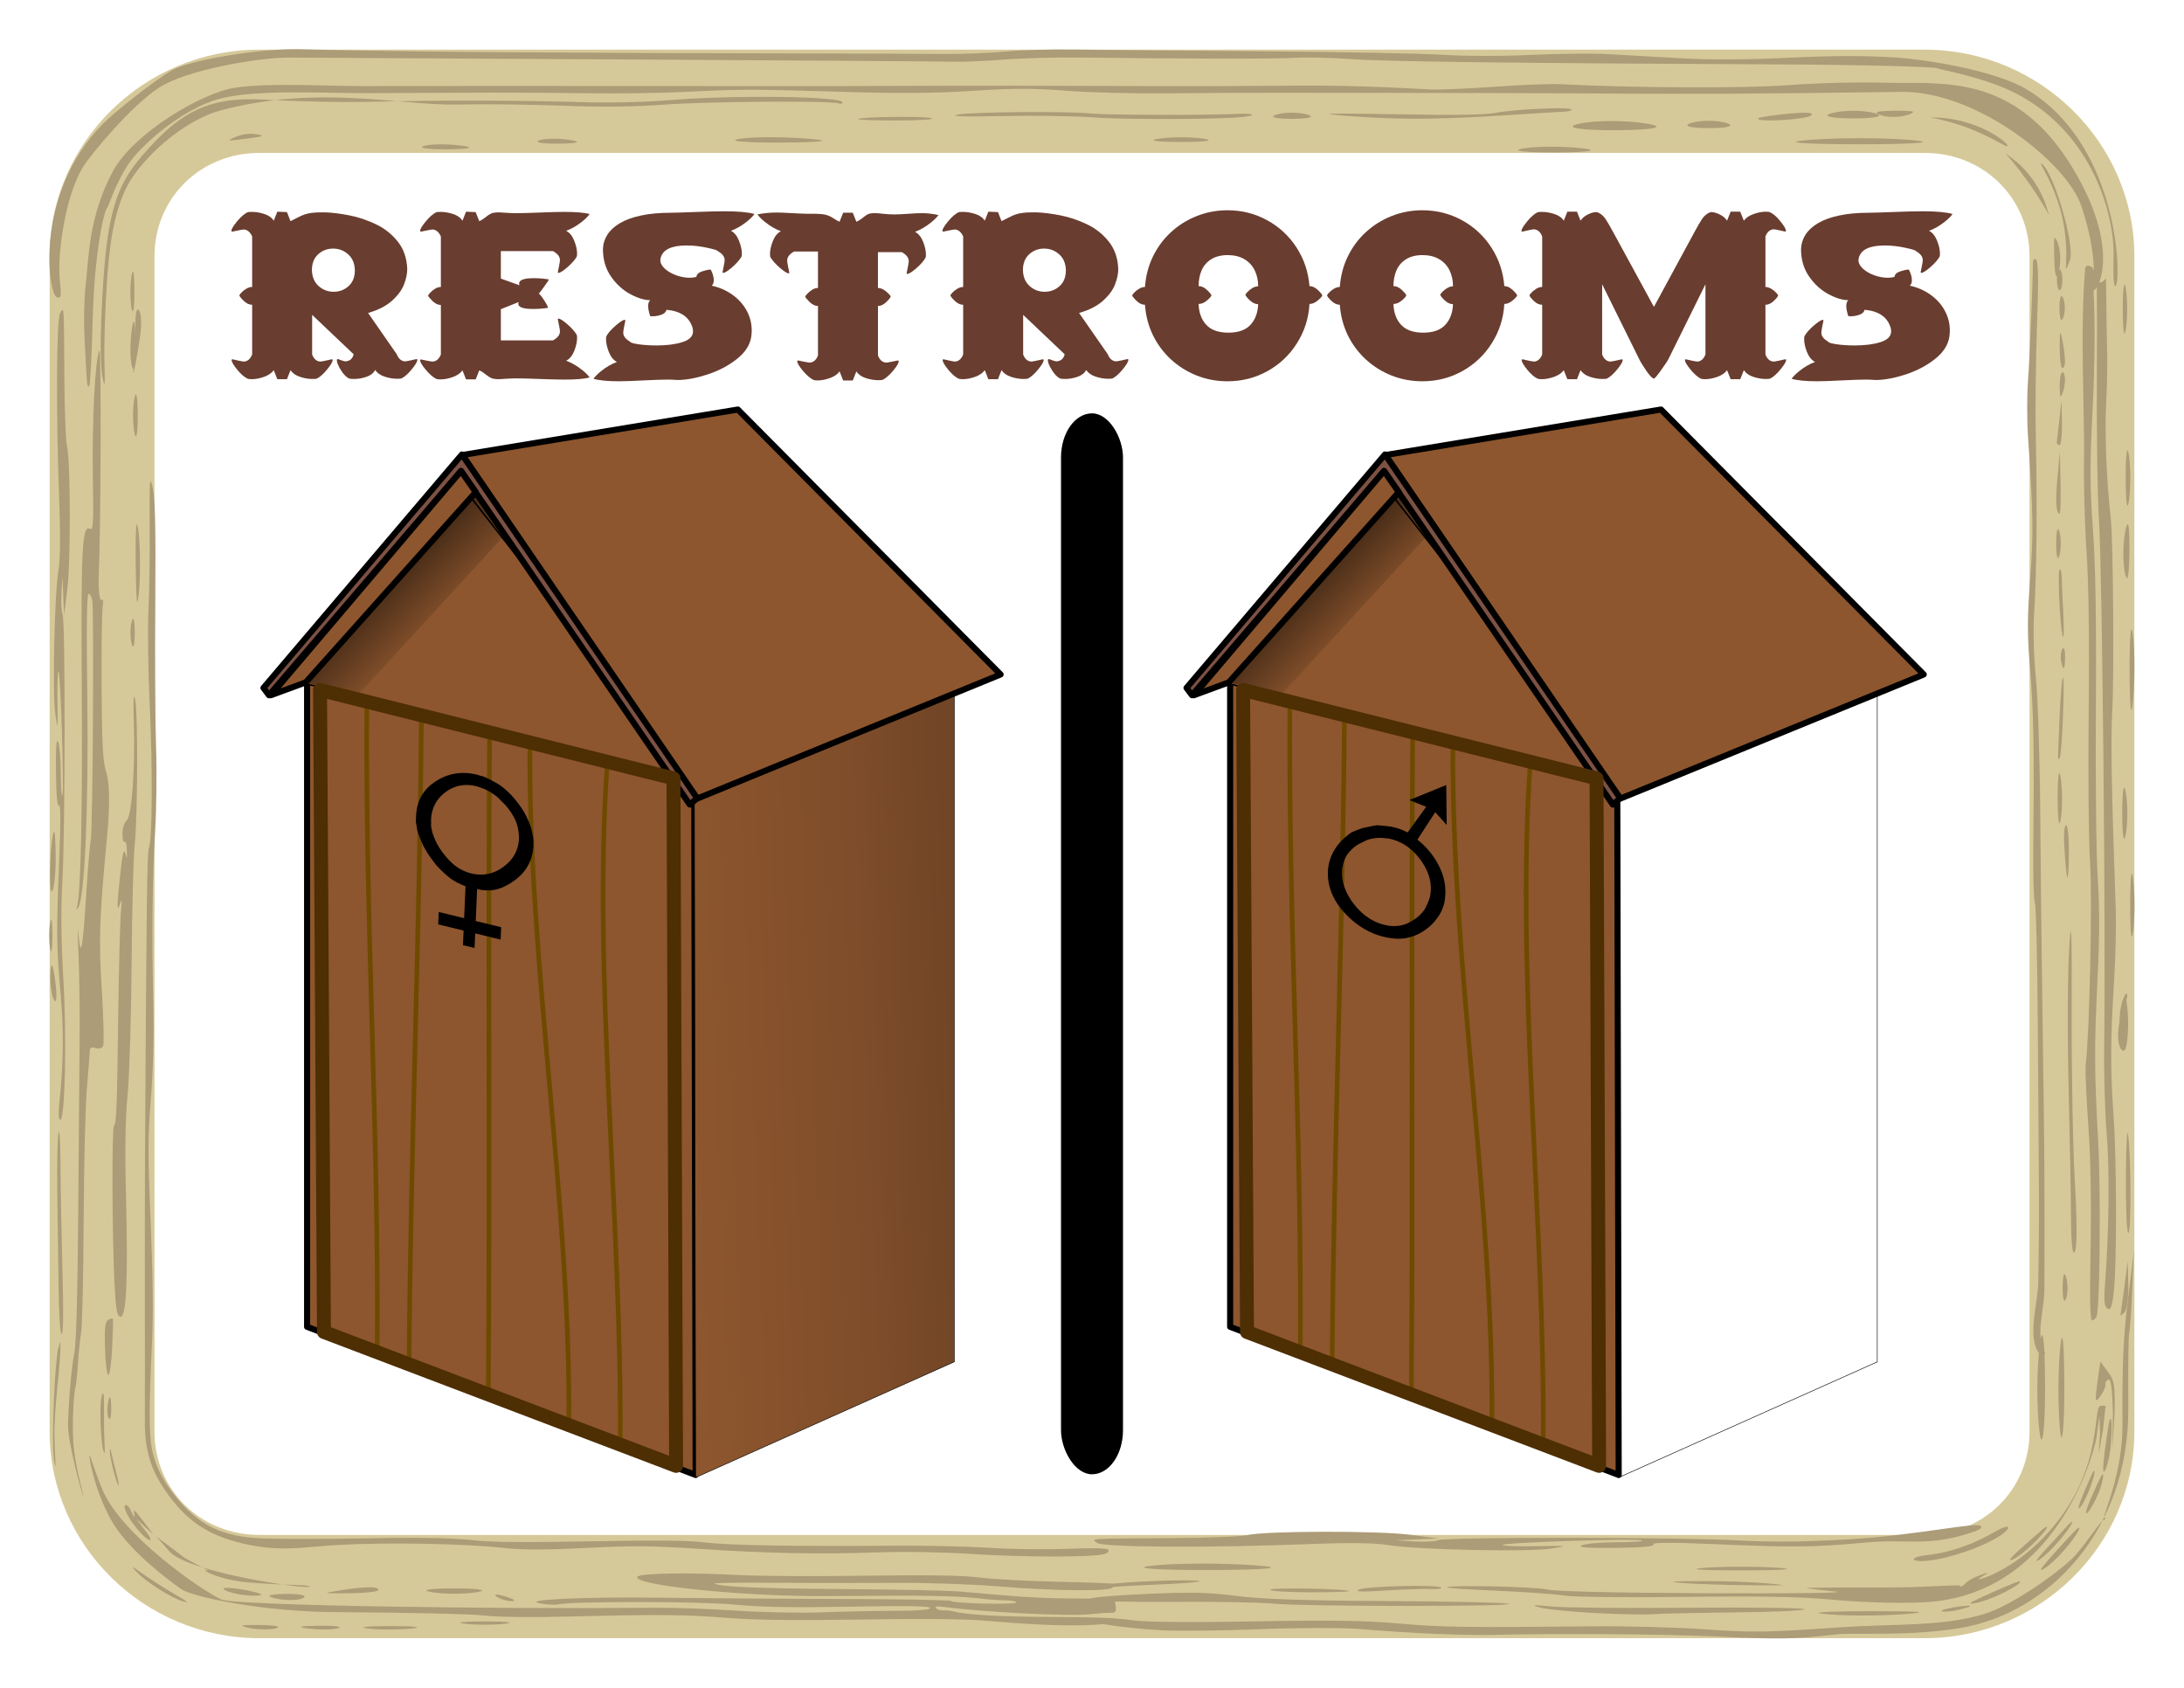 <?xml version="1.0" encoding="UTF-8"?>
<svg width="11in" height="8.5in" version="1.1" viewBox="0 0 990 765" xmlns="http://www.w3.org/2000/svg" xmlns:xlink="http://www.w3.org/1999/xlink">
<defs>
<filter id="f" x="0" y="0" width="1" height="1" color-interpolation-filters="sRGB">
<feTurbulence baseFrequency="1 1" numOctaves="3" result="result0" type="fractalNoise"/>
<feConvolveMatrix kernelMatrix="-2 0 -2 0 -10 0 -2 0 -2 " order="3 3" result="result5"/>
<feColorMatrix in="result5" result="result4" type="saturate" values="0"/>
<feComposite in="SourceGraphic" in2="result4" k1="1.55" k2="0.5" k3="0.5" operator="arithmetic" result="result2"/>
<feBlend in2="result4" result="result6"/>
<feComposite in="result6" in2="SourceGraphic" operator="in" result="result3"/>
</filter>
<filter id="g" x="0" y="0" width="1" height="1" color-interpolation-filters="sRGB">
<feTurbulence baseFrequency="0.002 0.182" radius="0.7" result="result1" seed="25"/>
<feComposite in="SourceGraphic" in2="result1" operator="in"/>
<feColorMatrix result="result5" values="1 0 0 0 0.1 0 1 0 0 0.1 0 0 1 0 0.1 0 0 0 0.5 0 "/>
<feColorMatrix result="result8" values="2 0 0 0 0 0 2 0 0 0 0 0 2 0 0 0 0 0 1 0 "/>
<feMerge result="result6">
<feMergeNode in="result8"/>
</feMerge>
<feTurbulence baseFrequency="0.002 0.182" radius="0.7" result="result9"/>
<feComposite in="SourceGraphic" in2="result9" operator="in"/>
<feColorMatrix result="result5" values="0.4 0 0 0 0 0 0.4 0 0 0 0 0 0.4 0 0 0 0 0 0.5 0 "/>
<feMerge result="result9">
<feMergeNode in="result5"/>
<feMergeNode in="result6"/>
</feMerge>
<feTurbulence baseFrequency="0.003 0.034" numOctaves="10" result="result11" type="fractalNoise"/>
<feDisplacementMap in="result9" in2="result11" result="result10" scale="20.588"/>
<feMerge result="result7">
<feMergeNode in="SourceGraphic"/>
<feMergeNode in="result10"/>
</feMerge>
<feComposite in="result10" in2="SourceGraphic" k2="0.539" k3="1" operator="arithmetic"/>
</filter>
<filter id="m" x="0" y="0" width="1" height="1" color-interpolation-filters="sRGB">
<feTurbulence baseFrequency="0.002 0.182" radius="0.7" result="result1" seed="25"/>
<feComposite in="SourceGraphic" in2="result1" operator="in"/>
<feColorMatrix result="result5" values="1 0 0 0 0.1 0 1 0 0 0.1 0 0 1 0 0.1 0 0 0 0.5 0 "/>
<feColorMatrix result="result8" values="2 0 0 0 0 0 2 0 0 0 0 0 2 0 0 0 0 0 1 0 "/>
<feMerge result="result6">
<feMergeNode in="result8"/>
</feMerge>
<feTurbulence baseFrequency="0.002 0.182" radius="0.7" result="result9"/>
<feComposite in="SourceGraphic" in2="result9" operator="in"/>
<feColorMatrix result="result5" values="0.4 0 0 0 0 0 0.4 0 0 0 0 0 0.4 0 0 0 0 0 0.5 0 "/>
<feMerge result="result9">
<feMergeNode in="result5"/>
<feMergeNode in="result6"/>
</feMerge>
<feTurbulence baseFrequency="0.003 0.034" numOctaves="10" result="result11" type="fractalNoise"/>
<feDisplacementMap in="result9" in2="result11" result="result10" scale="20.588"/>
<feMerge result="result7">
<feMergeNode in="SourceGraphic"/>
<feMergeNode in="result10"/>
</feMerge>
<feComposite in="result10" in2="SourceGraphic" k2="0.539" k3="1" operator="arithmetic"/>
</filter>
<linearGradient id="a" x1="631.81" x2="935.5" y1="285.62" y2="247.18" gradientTransform="matrix(0 .566 -1.768 0 881.62 -7.59)" gradientUnits="userSpaceOnUse" xlink:href="#b"/>
<linearGradient id="b" x1="631.81" x2="935.5" y1="285.62" y2="247.18" gradientTransform="matrix(0 .566 -1.768 0 881.62 -7.59)" gradientUnits="userSpaceOnUse">
<stop stop-color="#8d562e" offset="0"/>
<stop stop-color="#7f4d2a" offset=".65"/>
<stop stop-color="#714526" offset="1"/>
</linearGradient>
<filter id="i" x="0" y="0" width="1" height="1" color-interpolation-filters="sRGB">
<feTurbulence baseFrequency="0.002 0.182" radius="0.7" result="result1" seed="25"/>
<feComposite in="SourceGraphic" in2="result1" operator="in"/>
<feColorMatrix result="result5" values="1 0 0 0 0.1 0 1 0 0 0.1 0 0 1 0 0.1 0 0 0 0.5 0 "/>
<feColorMatrix result="result8" values="2 0 0 0 0 0 2 0 0 0 0 0 2 0 0 0 0 0 1 0 "/>
<feMerge result="result6">
<feMergeNode in="result8"/>
</feMerge>
<feTurbulence baseFrequency="0.002 0.182" radius="0.7" result="result9"/>
<feComposite in="SourceGraphic" in2="result9" operator="in"/>
<feColorMatrix result="result5" values="0.4 0 0 0 0 0 0.4 0 0 0 0 0 0.4 0 0 0 0 0 0.5 0 "/>
<feMerge result="result9">
<feMergeNode in="result5"/>
<feMergeNode in="result6"/>
</feMerge>
<feTurbulence baseFrequency="0.003 0.034" numOctaves="10" result="result11" type="fractalNoise"/>
<feDisplacementMap in="result9" in2="result11" result="result10" scale="20.588"/>
<feMerge result="result7">
<feMergeNode in="SourceGraphic"/>
<feMergeNode in="result10"/>
</feMerge>
<feComposite in="result10" in2="SourceGraphic" k2="0.539" k3="1" operator="arithmetic"/>
</filter>
<filter id="k" x="0" y="0" width="1" height="1" color-interpolation-filters="sRGB">
<feTurbulence baseFrequency="0.002 0.182" radius="0.7" result="result1" seed="25"/>
<feComposite in="SourceGraphic" in2="result1" operator="in"/>
<feColorMatrix result="result5" values="1 0 0 0 0.1 0 1 0 0 0.1 0 0 1 0 0.1 0 0 0 0.5 0 "/>
<feColorMatrix result="result8" values="2 0 0 0 0 0 2 0 0 0 0 0 2 0 0 0 0 0 1 0 "/>
<feMerge result="result6">
<feMergeNode in="result8"/>
</feMerge>
<feTurbulence baseFrequency="0.002 0.182" radius="0.7" result="result9"/>
<feComposite in="SourceGraphic" in2="result9" operator="in"/>
<feColorMatrix result="result5" values="0.4 0 0 0 0 0 0.4 0 0 0 0 0 0.4 0 0 0 0 0 0.5 0 "/>
<feMerge result="result9">
<feMergeNode in="result5"/>
<feMergeNode in="result6"/>
</feMerge>
<feTurbulence baseFrequency="0.003 0.034" numOctaves="10" result="result11" type="fractalNoise"/>
<feDisplacementMap in="result9" in2="result11" result="result10" scale="20.588"/>
<feMerge result="result7">
<feMergeNode in="SourceGraphic"/>
<feMergeNode in="result10"/>
</feMerge>
<feComposite in="result10" in2="SourceGraphic" k2="0.539" k3="1" operator="arithmetic"/>
</filter>
<linearGradient id="c" x1="135.71" x2="200.36" y1="80.432" y2="148.13" gradientTransform="matrix(.642 0 0 .689 432.67 507.25)" gradientUnits="userSpaceOnUse">
<stop offset="0"/>
<stop stop-opacity="0" offset="1"/>
</linearGradient>
<filter id="h" x="0" y="0" width="1" height="1" color-interpolation-filters="sRGB">
<feTurbulence baseFrequency="0.002 0.182" radius="0.7" result="result1" seed="25"/>
<feComposite in="SourceGraphic" in2="result1" operator="in"/>
<feColorMatrix result="result5" values="1 0 0 0 0.1 0 1 0 0 0.1 0 0 1 0 0.1 0 0 0 0.5 0 "/>
<feColorMatrix result="result8" values="2 0 0 0 0 0 2 0 0 0 0 0 2 0 0 0 0 0 1 0 "/>
<feMerge result="result6">
<feMergeNode in="result8"/>
</feMerge>
<feTurbulence baseFrequency="0.002 0.182" radius="0.7" result="result9"/>
<feComposite in="SourceGraphic" in2="result9" operator="in"/>
<feColorMatrix result="result5" values="0.4 0 0 0 0 0 0.4 0 0 0 0 0 0.4 0 0 0 0 0 0.5 0 "/>
<feMerge result="result9">
<feMergeNode in="result5"/>
<feMergeNode in="result6"/>
</feMerge>
<feTurbulence baseFrequency="0.003 0.034" numOctaves="10" result="result11" type="fractalNoise"/>
<feDisplacementMap in="result9" in2="result11" result="result10" scale="20.588"/>
<feMerge result="result7">
<feMergeNode in="SourceGraphic"/>
<feMergeNode in="result10"/>
</feMerge>
<feComposite in="result10" in2="SourceGraphic" k2="0.539" k3="1" operator="arithmetic"/>
</filter>
<filter id="n" x="0" y="0" width="1" height="1" color-interpolation-filters="sRGB">
<feTurbulence baseFrequency="0.002 0.182" radius="0.7" result="result1" seed="25"/>
<feComposite in="SourceGraphic" in2="result1" operator="in"/>
<feColorMatrix result="result5" values="1 0 0 0 0.1 0 1 0 0 0.1 0 0 1 0 0.1 0 0 0 0.5 0 "/>
<feColorMatrix result="result8" values="2 0 0 0 0 0 2 0 0 0 0 0 2 0 0 0 0 0 1 0 "/>
<feMerge result="result6">
<feMergeNode in="result8"/>
</feMerge>
<feTurbulence baseFrequency="0.002 0.182" radius="0.7" result="result9"/>
<feComposite in="SourceGraphic" in2="result9" operator="in"/>
<feColorMatrix result="result5" values="0.4 0 0 0 0 0 0.4 0 0 0 0 0 0.4 0 0 0 0 0 0.5 0 "/>
<feMerge result="result9">
<feMergeNode in="result5"/>
<feMergeNode in="result6"/>
</feMerge>
<feTurbulence baseFrequency="0.003 0.034" numOctaves="10" result="result11" type="fractalNoise"/>
<feDisplacementMap in="result9" in2="result11" result="result10" scale="20.588"/>
<feMerge result="result7">
<feMergeNode in="SourceGraphic"/>
<feMergeNode in="result10"/>
</feMerge>
<feComposite in="result10" in2="SourceGraphic" k2="0.539" k3="1" operator="arithmetic"/>
</filter>
<filter id="j" x="0" y="0" width="1" height="1" color-interpolation-filters="sRGB">
<feTurbulence baseFrequency="0.002 0.182" radius="0.7" result="result1" seed="25"/>
<feComposite in="SourceGraphic" in2="result1" operator="in"/>
<feColorMatrix result="result5" values="1 0 0 0 0.1 0 1 0 0 0.1 0 0 1 0 0.1 0 0 0 0.5 0 "/>
<feColorMatrix result="result8" values="2 0 0 0 0 0 2 0 0 0 0 0 2 0 0 0 0 0 1 0 "/>
<feMerge result="result6">
<feMergeNode in="result8"/>
</feMerge>
<feTurbulence baseFrequency="0.002 0.182" radius="0.7" result="result9"/>
<feComposite in="SourceGraphic" in2="result9" operator="in"/>
<feColorMatrix result="result5" values="0.4 0 0 0 0 0 0.4 0 0 0 0 0 0.4 0 0 0 0 0 0.5 0 "/>
<feMerge result="result9">
<feMergeNode in="result5"/>
<feMergeNode in="result6"/>
</feMerge>
<feTurbulence baseFrequency="0.003 0.034" numOctaves="10" result="result11" type="fractalNoise"/>
<feDisplacementMap in="result9" in2="result11" result="result10" scale="20.588"/>
<feMerge result="result7">
<feMergeNode in="SourceGraphic"/>
<feMergeNode in="result10"/>
</feMerge>
<feComposite in="result10" in2="SourceGraphic" k2="0.539" k3="1" operator="arithmetic"/>
</filter>
<filter id="l" x="0" y="0" width="1" height="1" color-interpolation-filters="sRGB">
<feTurbulence baseFrequency="0.002 0.182" radius="0.7" result="result1" seed="25"/>
<feComposite in="SourceGraphic" in2="result1" operator="in"/>
<feColorMatrix result="result5" values="1 0 0 0 0.1 0 1 0 0 0.1 0 0 1 0 0.1 0 0 0 0.5 0 "/>
<feColorMatrix result="result8" values="2 0 0 0 0 0 2 0 0 0 0 0 2 0 0 0 0 0 1 0 "/>
<feMerge result="result6">
<feMergeNode in="result8"/>
</feMerge>
<feTurbulence baseFrequency="0.002 0.182" radius="0.7" result="result9"/>
<feComposite in="SourceGraphic" in2="result9" operator="in"/>
<feColorMatrix result="result5" values="0.4 0 0 0 0 0 0.4 0 0 0 0 0 0.4 0 0 0 0 0 0.5 0 "/>
<feMerge result="result9">
<feMergeNode in="result5"/>
<feMergeNode in="result6"/>
</feMerge>
<feTurbulence baseFrequency="0.003 0.034" numOctaves="10" result="result11" type="fractalNoise"/>
<feDisplacementMap in="result9" in2="result11" result="result10" scale="20.588"/>
<feMerge result="result7">
<feMergeNode in="SourceGraphic"/>
<feMergeNode in="result10"/>
</feMerge>
<feComposite in="result10" in2="SourceGraphic" k2="0.539" k3="1" operator="arithmetic"/>
</filter>
<linearGradient id="d" x1="135.71" x2="200.36" y1="80.432" y2="148.13" gradientTransform="matrix(.642 0 0 .689 70.18 496.86)" gradientUnits="userSpaceOnUse">
<stop offset="0"/>
<stop stop-opacity="0" offset="1"/>
</linearGradient>
<filter id="e" x="0" y="0" width="1" height="1" color-interpolation-filters="sRGB">
<feTurbulence baseFrequency="0.4" numOctaves="10" result="result8"/>
<feDisplacementMap in2="result8" result="result22" scale="100" xChannelSelector="G"/>
<feComposite in="SourceGraphic" in2="result22" operator="in" result="result9"/>
<feColorMatrix result="result10" values="1 0 0 0 -0.2 0 1 0 0 -0.2 0 0 1 0 -0.2 0 0 0 1 0 "/>
<feMerge result="result11"/>
<feTurbulence baseFrequency="0.4" numOctaves="10" result="result8" seed="30"/>
<feDisplacementMap in2="result8" result="result22" scale="100" xChannelSelector="B"/>
<feComposite in="SourceGraphic" in2="result22" operator="in" result="result9"/>
<feColorMatrix in="result9" result="result10" values="1 0 0 0 0.1 0 1 0 0 0.1 0 0 1 0 0.1 0 0 0 1 0 "/>
<feColorMatrix result="result12" values="2 0 0 0 0 0 2 0 0 0 0 0 2 0 0 0 0 0 1 0 "/>
<feMerge result="result13">
<feMergeNode in="SourceGraphic"/>
<feMergeNode in="result12"/>
<feMergeNode in="result11"/>
</feMerge>
<feTurbulence baseFrequency="0.001 0.021" result="result18" type="fractalNoise"/>
<feComposite in="result13" in2="result18" operator="in" result="result16"/>
<feColorMatrix result="result14" values="0.5 0 0 0 0 0 0.5 0 0 0 0 0 0.5 0 0 0 0 0 1 -0.4 "/>
<feColorMatrix result="result19" values="1 0 0 0 0 0 1 0 0 0 0 0 1 0 0 0 0 0 1.3 0 "/>
<feMerge result="result15">
<feMergeNode in="result13"/>
<feMergeNode in="result19"/>
</feMerge>
<feColorMatrix in="result16" result="result14" values="1 0 0 0 0.1 0 1 0 0 0.1 0 0 1 0 0.1 0 0 0 -1 0.45 "/>
<feColorMatrix result="result20" values="5 0 0 0 0 0 5 0 0 0 0 0 5 0 0 0 0 0 1 0 "/>
<feMerge result="result17">
<feMergeNode in="result15"/>
<feMergeNode in="result20"/>
</feMerge>
<feComposite in2="SourceAlpha" operator="in" result="result21"/>
</filter>
</defs>
<g transform="translate(0 -287.36)">
<g transform="translate(23 7.4305e-6)">
<path transform="matrix(0 1 -1 0 967 287.36)" d="m116.13 22.5c-51.465 0-93.628 42.813-93.628 95.07v754.86c0 52.258 42.163 95.07 93.628 95.07h532.74c51.465 0 93.628-42.813 93.628-95.07v-754.86c0-52.258-42.163-95.07-93.628-95.07h-532.74zm0 47.535h532.74c26.34 0 46.814 20.79 46.814 47.535v754.86c0 26.746-20.474 47.535-46.814 47.535h-532.74c-26.34 0-46.814-20.79-46.814-47.535v-754.86c0-26.746 20.474-47.535 46.814-47.535z" color="#000000" color-rendering="auto" fill="#d6c999" filter="url(#f)" image-rendering="auto" shape-rendering="auto" solid-color="#000000" style="block-progression:tb;isolation:auto;mix-blend-mode:normal;text-decoration-color:#000000;text-decoration-line:none;text-decoration-style:solid;text-indent:0;text-transform:none;white-space:normal"/>
<g transform="translate(-23)">
<g transform="matrix(0 .967 -.973 0 749.44 793.78)" fill="#ac9c77">
<path d="m-133.98 697.97c22.004 1.333 49.413 1.614 82.164 0.843 13.81-0.325 30.886 0.125 43.241 1.141 17.305 1.422 26.117 1.436 57.796 0.091 24.686-1.048 44.102-1.247 57.181-0.586 10.892 0.55 27.471 1.246 37.509 0.976 10.038-0.269 19.659-0.84 33.456-11.722 13.797-10.882 19.426-22.119 19.993-41.189 0.567-19.07-0.017-45.641-0.237-59.7-0.234-14.886 0.198-30.519 1.033-37.43 1.024-8.471 1.191-24.178 0.583-54.875-0.569-28.774-0.42-46.298 0.45-52.95 1.407-10.755 2.006-43.168 1.6-86.629-0.14-15.063 0.303-36.015 0.985-46.559 0.682-10.544 0.89-27.073 0.462-36.731-0.496-11.197-0.339-17.975 0.435-18.705 0.667-0.63 1.604 0.288 2.081 2.04 1.499 5.506 1.447 38.802-0.095 61.612-0.865 12.787-1.182 30.653-0.762 42.908 0.969 28.271 0.502 52.281-1.633 83.982-1.452 21.567-1.535 31.313-0.446 52.646 0.934 18.299 0.965 29.568 0.105 37.438-2.144 19.613-2.804 54.28-1.49 78.218 0.893 16.253 3.884 28.069-1.54 47.647-4.247 15.33-11.354 23.666-22.306 31.656-10.952 7.99-20.89 10.725-33.945 10.673-13.055-0.052-40.169-0.058-60.253-0.012-20.084 0.046-48.842 0.014-63.905-0.07-117.08-0.654-142.69-0.97-144.61-1.786-3.808-1.618-36.908-1.827-66.928-0.423-15.922 0.745-35.642 1.02-43.821 0.612-8.179-0.408-26.139-0.677-39.911-0.598-22.57 0.129-24.371-9e-3 -18.259-1.399 5.029-1.144 19.049-1.453 54.254-1.196 26.11 0.19 56.51 0.025 67.557-0.368 11.046-0.393 28.712-0.192 39.256 0.446v-1e-5"/>
<path d="m-365.86 704.98c3.515 0.487 9.266 1.449 12.781 2.136 6.09 1.191 5.97 1.223-2.537 0.673-4.91-0.318-12.1-0.577-15.976-0.577s-7.049-0.475-7.049-1.057c0-1.629 5.717-2.154 12.781-1.175"/>
<path d="m-245.36 705.58c7.31 0.805 4.122 1.189-11.716 1.413-11.967 0.169-21.416-0.035-20.997-0.454 1.44-1.44 22.686-2.063 32.713-0.959"/>
<path d="m-127.59 707.49c6.025 0.618 31.085 1.262 55.689 1.432 24.603 0.17 52.128 1.006 61.166 1.859 11.61 1.096 25.887 1.312 48.646 0.738 38.795-0.979 56.15-0.128 55.522 2.721-0.343 1.556-3.654 2.094-16.694 2.712-22.332 1.058-71.071 1.204-72.576 0.218-1.845-1.209-7.544-1.429-52.34-2.021-22.601-0.299-44.375-0.867-48.385-1.263-5.28-0.521-6.285-0.409-3.64 0.405 5.071 1.562 1.07 1.53-14.118-0.113-9.272-1.003-11.989-1.666-9.481-2.314 2.859-0.738 2.603-0.875-1.374-0.732-2.689 0.096-4.489 0.599-4 1.118 0.489 0.518-1.173 0.942-3.693 0.942-2.52 0-5.326-0.871-6.236-1.936-2.082-2.437-23.967-4.035-46-3.36-10.417 0.319-14.019 0.128-10.955-0.583 5.979-1.387 54.435-1.262 68.47 0.178"/>
<path d="m-28.56 714.03c2.246 0.284 6.354 0.291 9.129 0.016 2.775-0.275 0.938-0.507-4.083-0.516-5.021-9e-3 -7.292 0.216-5.046 0.5v-7e-5"/>
<path d="m20.763 716.38c1.255 0.332 3.309 0.332 4.565 0 1.255-0.332 0.228-0.603-2.282-0.603-2.511 0-3.538 0.272-2.282 0.603"/>
<path d="m13.574 716.4c1.318 0.346 2.893 0.303 3.5-0.095 0.607-0.397-0.472-0.68-2.397-0.628-2.127 0.057-2.56 0.341-1.103 0.723v6e-5"/>
<path d="m-321.01 707.62c-4.371 0.855-11.524 0.855-15.895 0-4.371-0.855-0.795-1.555 7.948-1.555 8.742 0 12.319 0.7 7.948 1.555"/>
<path d="m-221.87 708.87c-2.901 0.775-7.648 0.775-10.549 0-2.901-0.775-0.527-1.41 5.275-1.41 5.802 0 8.176 0.634 5.275 1.41"/>
<path d="m214.56 425.45c0.487-9.038 0.613-35.33 0.28-58.428-0.418-28.967-0.159-45.393 0.836-52.95 0.793-6.025 1.69-22.423 1.993-36.439 0.303-14.016 0.763-25.807 1.021-26.201 0.258-0.394 1.044-0.175 1.746 0.486 1.846 1.741 1.564 27.448-0.581 53.025-1.034 12.326-1.757 33.491-1.653 48.385 0.101 14.561 0.083 39.616-0.039 55.677-0.123 16.061 0.031 28.796 0.342 28.301 1.57-2.504 2.311-19.641 2.604-60.242 0.178-24.603 0.693-48.842 1.144-53.863 2.761-30.712 3.213-38.265 3.252-54.319 0.024-9.791 0.391-17.871 0.816-17.954 5.226-1.028 5.969-0.797 5.898 1.837-0.043 1.584 0.285 6.295 0.729 10.47 0.989 9.304-1.071 49.337-3.445 66.96-0.458 3.401-0.263 4.758 0.572 3.97 0.698-0.658 1.169-2.162 1.048-3.341-0.121-1.18 0.101-3.377 0.493-4.883 1.649-6.327 2.514-22.687 2.582-48.842 0.044-17.138 0.519-27.617 1.233-27.254 3.328 1.694 3.598 27.161 0.632 59.663-0.96 10.515-1.18 29.65-0.684 59.34 0.501 29.993 0.269 49.582-0.735 62.079-1.618 20.134-1.716 31.56-0.643 74.86 0.437 17.637 0.229 33.193-0.526 39.256-0.687 5.523-1.388 36.335-1.558 68.47-0.187 35.45-7.245 67.206-10.772 72.245-3.197 4.568-16.85 23.197-30.475 31.531-13.625 8.334-30.963 11.545-32.13 11.276-1.167-0.269 7.261-2.273 16.48-6.265 20.815-9.014 46.467-45.418 50.974-55.197 2.783-6.039 4.586-123.94 3.871-202.4-0.078-8.536 0.53-25.379 1.349-37.43 0.826-12.138 1.183-30.054 0.8-40.169-0.38-10.042-0.701-25.448-0.713-34.235-0.015-10.326-0.485-15.976-1.331-15.976-0.927 0-1.107 10.786-0.618 36.974 0.503 26.941 0.238 41.68-0.976 54.319-1.555 16.187-1.62 74.716-0.09 82.164 0.309 1.506 0.109 5.204-0.445 8.216-1.759 9.569-3.171-20.247-2.681-56.602 0.244-18.076 0.509-55.999 0.589-84.273 0.08-28.274 0.51-51.063 0.955-50.643 0.445 0.42 0.983-6.233 1.196-14.784 0.213-8.552-0.016-15.547-0.51-15.544-0.493 3e-3 -0.938 2.264-0.989 5.025-0.05 2.762-0.242 6.254-0.426 7.76-1.784 14.597-1.983 24.159-1.578 75.773 0.297 37.86-5.055 90.08-9.027 88.073-1.727-0.873-2.114-23.741-0.812-47.904h-1.3e-4"/>
<path d="m218.11 444.84c0.346-1.318 0.303-2.893-0.094-3.5-0.397-0.607-0.68 0.472-0.628 2.396 0.057 2.127 0.341 2.56 0.723 1.103h-3e-5"/>
<path d="m227.17 291.62c-0.362 4.522-0.178 5.253 0.791 3.151 0.694-1.506 1.271-4.973 1.281-7.703 0.015-3.926-0.407-4.715-2.014-3.773-1.118 0.655-1.482 1.471-0.81 1.813 0.673 0.342 1.011 3.273 0.752 6.512"/>
<path d="m228.89 274.2c0.303-1.776 0.283-4.241-0.044-5.478-0.328-1.236-0.576 0.217-0.551 3.23 0.024 3.013 0.292 4.024 0.596 2.248h-2e-5"/>
<path d="m107.95 717.98c7.03 0.329 12.781 1.136 12.781 1.794s-5.557 1.355-12.35 1.55c-9.937 0.285-12.567-0.017-13.463-1.547-0.612-1.045-0.806-2.012-0.431-2.148 0.375-0.136 6.434 0.022 13.463 0.351"/>
<path d="m212.3 674.12c-0.688 2.967 4.533-5.38 5.729-20.083 1.477-18.151 0.906-27.166 1.851-28.058 1.831-1.727-5.918 54.488-15.977 64.921l-7.443 6.518 10.073-13.287c5.073-8.855 6.504-13.186 5.768-10.012l8e-5 3e-5"/>
<path d="m192.46 702.17s-4.307 4.622-4.307 4.622l4.642-3.538c2.523-2.071 4.787-3.497 5.288-3.02 0.549 0.524-2.074 3.873-6.939 7.492-5.243 3.9-8.882 5.056-9.361 4.223-0.453-0.788 0.679-1.84 3.004-2.9 3.034-1.382 3.084-1.726 0.694-1.29-2.261 0.413-1.183-0.468 4.339-4.673 6.899-5.254 6.679-5.524 2.64-0.918"/>
<path d="m172.36 714.93c1.99 0.306-13.529 4.602-16.596 4.077-1.217-0.208 1.627-0.611 6.492-1.837 4.865-1.226 9.217-2.377 10.104-2.24"/>
<path d="m141.02 719.6c-1.365 0.75-4.907 0.83-7.872 0.178-3.276-0.721-2.303-1.256 2.481-1.364 4.33-0.098 6.756 0.436 5.391 1.186v-1e-5"/>
<path d="m-131.24 720.38c37.461 3.557 47.67 3.903 71.532 2.427 13.233-0.818 25.007-1.104 26.166-0.635 1.159 0.469 1.649 2.05 1.088 3.514-0.633 1.653-0.171 2.685 1.221 2.724 1.232 0.035 9.225 0.645 17.761 1.354 8.536 0.71 36.45 1.386 62.031 1.502 25.581 0.116 48.998 0.628 52.037 1.138 3.039 0.51 9.812 1.198 15.052 1.529 5.239 0.331 10.206 0.878 11.037 1.214 0.831 0.337 12.331 1.547 24.241 1.012 11.909-0.534 25.91-4.888 26.503-4.765 0.912 0.189-25.185 7.438-33.877 7.159-12.127-0.389-27.565-1.76-32.865-2.918-4.144-0.905-26.932-1.551-64.818-1.837-32.135-0.243-69.109-0.537-82.164-0.655-13.055-0.117-31.542 0.126-41.082 0.54-9.54 0.415-13.237 0.392-8.216-0.051 11.91-1.049 7.08-1.924-20.084-3.639-11.046-0.697-22.139-1.637-24.649-2.089-4.865-0.875-106.45-1.492-111.83-0.678-1.757 0.265-3.195 1.042-3.195 1.726 0 0.846 15.632 1.039 48.842 0.603 50.107-0.657 93.968 1.226 98.14 4.213 1.217 0.871 1.217 1.091 0 0.658-5.053-1.798-43.073-2.653-102.25-2.299-66.836 0.399-77.358-0.147-75.159-3.903 0.825-1.408-3.092-1.614-24.007-1.261-26.409 0.446-56.604-1.105-59.59-3.061-1.389-0.91 84.364-0.66 104.89 0.306 6.999 0.329 12.897-0.354 11.927-1.382-0.618-0.655 0.686-0.843 3.087-0.446 2.286 0.378 19.3 0.611 37.807 0.516 25.669-0.131 34.938-0.593 39.08-1.947 5.669-1.853 15.883-2.039 31.343-0.571v1e-5"/>
<path d="m-44.02 727.18c1.776 0.303 4.241 0.283 5.478-0.044 1.236-0.328-0.217-0.576-3.23-0.551-3.013 0.024-4.024 0.292-2.248 0.596v-1e-5"/>
<path d="m-94.152 727.17c1.318 0.346 2.893 0.303 3.5-0.095 0.607-0.397-0.472-0.68-2.396-0.628-2.127 0.057-2.56 0.341-1.103 0.723v7e-5"/>
<path d="m-103.28 727.17c1.318 0.346 2.893 0.303 3.5-0.095 0.607-0.397-0.472-0.68-2.397-0.628-2.127 0.057-2.56 0.341-1.103 0.723v7e-5"/>
<path d="m-272.74 727.54c0 0.658 3.492 1.158 7.76 1.112 6.01-0.065 6.936-0.316 4.108-1.112-5.092-1.433-11.868-1.433-11.868 0"/>
<path d="m157.28 721.58c-1.016 1.553-21.692 2.595-26.587 1.275-3.481-0.939-0.912-1.183 11.442-1.088 8.762 0.067 15.491-0.716 15.145-0.187"/>
<path d="m221.52 593.95c0.791 0 1.486 6.077 1.545 13.506 0.103 12.907 0.045 13.106-1.311 4.502-1.898-12.044-1.976-18.007-0.234-18.007"/>
<path d="m223.46 648.63c0.562-1.261 1.128 2.502 0.459 7.848-0.675 5.397-2.278 9.826-2.966 9.667-1.371-0.316 0.957-14.04 2.507-17.515"/>
<path d="m222.56 548.08c0.97 5.795 0.97 15.277 0 21.072-0.97 5.795-1.763 1.054-1.763-10.536 0-11.59 0.793-16.331 1.763-10.536"/>
<path d="m225.28 628.94c1.2 2.198 1.328 7.904 0.285 12.68-1.153 5.277-2.008 3.71-2.181-3.997-0.157-6.974 0.697-10.881 1.896-8.683h-3e-5"/>
<path d="m225.2 532.92c0.967-2.639 1.499-2.979 1.561-1 0.052 1.651-0.651 4.352-1.561 6.003-2.016 3.657-2.016 0.498 0-5.002"/>
<path d="m226.88 684.94c-1.463 5.247-9.191 17.532-14.018 21.871-4.827 4.339-0.346-0.451 6.018-10.416 6.364-9.964 9.463-16.702 8-11.455l-5e-5 -2e-5"/>
<path d="m-247.18 738.91 11.868 1.499-18.259 0.71 7.895 0.462c4.342 0.254 8.861 0.026 10.042-0.508 2.914-1.316 101.58-1.235 125.05 0.103 13.032 0.743 27.103 0.602 45.709-0.459 28.539-1.628 66.012-0.803 66.012 1.453 0 0.787-2.831 0.943-7.76 0.428-18.867-1.97-33.999-2.143-51.37-0.59-21.647 1.936-29.857 2.014-63.924 0.605-16.986-0.702-24.994-0.651-24.233 0.157 0.729 0.773-4.917 1.269-15.712 1.383-11.78 0.124-16.025-0.183-14.11-1.021 1.506-0.659 8.011-1.206 14.455-1.216 6.444-0.01 11.231-0.336 10.639-0.724-1.427-0.935-57.959 0.807-57.959 1.786 0 0.418 6.368 0.643 14.15 0.5 13.319-0.244 13.668-0.188 5.934 0.953-9.774 1.442-55.699 0.482-67.557-1.413-5.529-0.884-16.575-0.999-33.778-0.354-40.605 1.524-84.323 1.289-87.003-0.468-2.829-1.854-4.352-1.757 30.402-1.945 15.063-0.082 29.442-0.628 31.953-1.214 7.297-1.704 54.362-1.792 67.557-0.126"/>
<path d="m-285.52 739.33c0 0.562 6.368 1.045 14.15 1.074 10.76 0.04 12.619-0.167 7.76-0.864-9.046-1.298-21.91-1.421-21.91-0.21"/>
<path d="m-309.72 740.3c1.255 0.332 3.309 0.332 4.565 0 1.255-0.332 0.228-0.603-2.282-0.603-2.511 0-3.538 0.271-2.282 0.603"/>
<path d="m-219.11 744.05c2.884 0.236 5.964-0.044 6.845-0.621 0.918-0.602-1.318-0.784-5.244-0.428-6.301 0.572-6.429 0.655-1.602 1.049"/>
<path d="m237.37 535.02c0.608 5.114 0.608 13.482 0 18.596-0.608 5.114-1.105 0.93-1.105-9.298 0-10.228 0.497-14.412 1.105-9.298"/>
<path d="m239.61 578.68c0.61 6.193 0.594 15.359-0.036 20.37-0.63 5.011-1.129-0.056-1.109-11.26 0.019-11.204 0.535-15.303 1.145-9.111h6e-5"/>
<path d="m239.44 612.61c0.728 2.422 0.806 8.709 0.173 13.97-0.699 5.814-1.219 4.087-1.324-4.404-0.095-7.684 0.423-11.989 1.151-9.567h-2e-5"/>
<path d="m239.34 641.17c0.843 2.081 0.965 9.082-0.109 13.534-1.186 4.919-1.346 2.454-1.284-4.841 0.057-6.601 0.549-10.774 1.392-8.693h-2e-5"/>
<path d="m101.56 741.52c0 0.709-9.025 1.289-22.367 1.438-12.302 0.138-32.226 0.399-44.277 0.581-12.051 0.182-24.375-0.048-27.388-0.512-3.283-0.505 2.936-0.901 15.52-0.989 11.549-0.08 33.938-0.497 49.755-0.927 18.631-0.506 28.757-0.363 28.757 0.407"/>
<path d="m122.56 743.12c5.021 0.52 18.231 1.902 27.282 1.747 10.076-0.173 16.284-1.051 12.481-0.095-7.766 1.952-48.373-0.186-53.91-1.643-4.075-1.073-4.071-1.082 0.453-1.019 2.511 0.035 8.673 0.49 13.694 1.01"/>
<path d="m-54.924 745.02c-1.996 1.202-7.802 1.966-12.902 1.7-5.636-0.295-4.212-1.152 3.63-2.185 7.096-0.935 11.268-0.716 9.272 0.485v-3e-5"/>
<path d="m-105.87 746.04c1.489 1.661-25.352 0.754-27.99-0.945-0.688-0.443 4.975-0.806 12.585-0.806 7.61 0 14.542 0.788 15.406 1.751"/>
<path d="m-79.189 746.88c-3.297 0.588-8.694 0.588-11.991 0-3.297-0.588-0.6-1.069 5.995-1.069 6.595 0 9.293 0.481 5.995 1.069"/>
<path d="m-455.26 572.8c-0.959-2.956-1.062-10.63-0.228-17.052 0.921-7.097 1.605-4.989 1.744 5.375 0.125 9.379-0.557 14.633-1.516 11.677h-1.7e-4"/>
<path d="m-457.89 519.13c-0.959-2.47-1.062-8.883-0.228-14.249 0.921-5.931 1.605-4.169 1.744 4.492 0.125 7.837-0.557 12.228-1.516 9.758h-1.8e-4"/>
<path d="m-454.09 60.764c-1.089-6.154-1.156-18.426-0.148-27.271 1.008-8.845 1.9-3.809 1.981 11.19 0.081 14.999-0.744 22.235-1.833 16.081h2.8e-4"/>
<path d="m-458.53 426.23c-1.031-5.452-1.141-19.604-0.245-31.448 0.99-13.089 1.725-9.201 1.874 9.913 0.135 17.296-0.598 26.987-1.629 21.535h-1.7e-4"/>
<path d="m-458.71 230.39c-0.86-5.708-0.86-15.048 0-20.755 0.86-5.708 1.565-1.038 1.565 10.378 0 11.415-0.704 16.085-1.565 10.378"/>
<path d="m-458.09-72.113c-1.103-13.161-1.103-34.698 0-47.859 1.103-13.161 2.006-2.393 2.006 23.929 0 26.323-0.903 37.091-2.006 23.93"/>
<path d="m-459.06 661.49c-1.676-3.702-2.388-7.094-1.666-11.094 0.722-3.999 1.066-2.502 2.047 5.398 0.981 7.9 1.295 9.398-0.381 5.696"/>
<path d="m-351.62 708.66c-2.979 0.983-10.71 1.088-17.18 0.233-7.151-0.944-5.027-1.645 5.415-1.788 9.449-0.128 14.743 0.571 11.765 1.554v1.9e-4"/>
<path d="m-379.11 708.91c-3.617 0.741-10.428 0.767-15.134 0.06-4.707-0.708-1.747-1.314 6.577-1.346 8.324-0.033 12.175 0.546 8.557 1.287v-1.7e-4"/>
<path d="m-449.17-167.54c5.249-6.967 13.717-12.892 22.045-15.488 8.328-2.596 3.372-1.897-10.807 8.069-14.179 9.966-16.487 14.386-11.238 7.419"/>
<path d="m-410.2-188.29c4.097-1.621 9.941-1.615 14.207-0.512 4.266 1.103 1.079 1.827-7.448 2.038s-10.855 0.094-6.758-1.526"/>
<path d="m-391.91 720.4c12.589 0.858 29.326 1.393 37.194 1.188 12.386-0.323 13.41-0.196 7.63 0.945-4.01 0.791-14.673 1-26.703 0.522-54.144-2.152-64.44-6.976-83.361-24.838-16.063-15.163-21.136-28.754-19.865-50.973 0.887-15.496 1.354-37.616 1.038-49.156-0.786-28.742-0.73-71.861 0.127-98.283 0.437-13.453 0.068-29.741-0.949-41.963-2.478-29.769-1.805-80.057 1.071-80.057 0.648 0 0.873 0.742 0.5 1.649-1.343 3.27-0.95 60.805 0.556 81.322 1.052 14.338 1.21 29.436 0.498 47.685-0.573 14.687-0.818 36.574-0.544 48.638 0.603 26.6-9.38 64.113 2.576 109.72 4.921 18.773 23.325 37.715 35.407 44.053 13.276 6.964 30.993 8.601 44.826 9.543v4e-5"/>
<path d="m-467.9 370.47c-1.132-1.704-1.445-31.831-0.357-34.409 0.553-1.312 1.015 6.127 1.026 16.53 0.01 10.403-0.29 18.449-0.669 17.88"/>
<path d="m-468.64 260.24c-0.676 8.917-0.982 28.229-0.679 42.916 0.38 18.422 0.179 24.929-0.647 20.981-1.287-6.15-1.689-50.981-0.556-61.99 0.756-7.349 0.909-52.843 0.225-67.335-0.402-8.53 0.572-11.049 1.416-3.66 1.139 9.981 1.297 55.163 0.241 69.088"/>
<path d="m-468.74 133.22c-0.54 9.345-1.228 17.361-1.528 17.812-0.3 0.451-0.22-15.166 0.177-34.705 0.478-23.511 0.248-37.92-0.68-42.608-1.714-8.665-2.926-34.375-1.675-35.539 0.499-0.464 0.987 1.028 1.085 3.315 0.097 2.288 0.79 13.601 1.54 25.141 1.929 29.698 2.21 47.05 1.081 66.584"/>
<path d="m-470.03 175.39c-1.121-3.894-1.121-10.266 0-14.16 1.121-3.894 2.038-0.708 2.038 7.08 0 7.788-0.917 10.974-2.038 7.08"/>
<path d="m-465.6 35.016c-1.738-7.099-1.844-21.255-0.236-31.457 1.609-10.202 3.032-4.394 3.161 12.908 0.13 17.301-1.187 25.649-2.926 18.55h3.9e-4"/>
<path d="m-466.08-17.761c-1.336-4.459-1.336-11.754 0-16.213 1.336-4.459 2.429-0.811 2.429 8.106 0 8.917-1.093 12.565-2.429 8.106"/>
<path d="m-468.24-48.915c-0.497-0.437-1.481-6.761-2.187-14.054-0.813-8.393-0.494-12.243 0.868-10.491 2.013 2.59 3.286 26.274 1.319 24.545"/>
<path d="m-469.74-105.98c-1.391 3.65-1.872 2.344-2.051-5.563-0.128-5.682 0.145-9.974 0.608-9.537 2.231 2.106 3.065 10.843 1.443 15.1"/>
<path d="m-468.61-130.14c-0.173-20.702 12.623-36.413 13.393-34.776 0.461 0.98-4.887 7.858-9.454 20.921-4.567 13.064-3.9 18.59-3.939 13.854l4e-5 1e-5"/>
<path d="m-470.73-83.445c-1.388-5.361-1.388-14.134 0-19.495 1.389-5.361 2.525-0.975 2.525 9.748 0 10.723-1.136 15.109-2.525 9.748"/>
<path d="m-428.79-188.59c-13.464 4.444-19.843 9.861-18.145 7.583 4.213-5.652 38.312-15.584 45.201-13.054 5.049 1.854 5.126 2.022 0.81 1.768-2.623-0.154-14.402-0.741-27.866 3.703"/>
<path d="m-426.59 720.16c1.188 1.516 20.584 6.091 53.04 6.91 17.047 0.431 30.995 1.178 30.995 1.661 0 1.009 0.539 0.957-21.32 2.057-10.651 0.536-21.152 0.256-29.455-0.785-8.538-1.071-29.453-1.029-50.525-12.626-17.514-9.639-36.231-40.944-38.701-56.486-2.47-15.541-0.761-42.965-0.803-59.225-0.042-16.26-0.062-42.869-0.045-59.129 0.017-16.26 0.026-42.01 0.018-57.222-8e-3 -15.211 7e-3 -46.969 0.033-70.573 0.025-23.604-0.013-53.645-0.086-66.759-0.133-23.976-0.098-66.161 0.099-119.21 0.058-15.736-0.021-41.056-0.177-56.268-0.246-23.986 0.201-41.4 1.761-68.575 0.208-3.622-0.359-16.926-1.259-29.565-0.9-12.639-1.46-26.413-1.244-30.609 1.805-35.003 2.024-86.23 0.457-106.81-1.013-13.299-1.486-32.079-1.13-44.824 0.724-25.919-5.247-60.762 40.868-88.031 36.619-21.654 56.491-11.656 56.491-9.11 0 1.208-11.491-3.68-39.557 5.598-20.168 6.667-54.008 48.77-53.517 83.914 0.951 68.125 1.096 98 0.725 149.73-0.128 17.834-0.224 48.734-0.213 68.666 0.011 19.932-0.023 49.544-0.076 65.805-0.053 16.26 0.06 42.01 0.25 57.222 0.19 15.211-0.351 36.532-1.202 47.378-1.227 15.633-1.219 24.727 0.037 43.87 1.121 17.073 1.276 34.208 0.528 58.482-1.367 44.377-1.372 49.343-0.075 74.388 0.597 11.54 0.908 32.139 0.691 45.777-0.217 13.638-0.355 34.238-0.306 45.777 0.049 11.54 0.155 37.289 0.236 57.222 0.081 19.932-1.946 51.983 2.66 69.211 4.606 17.228 22.019 37.037 31.369 42.907 9.35 5.87 19.048 8.742 19.436 9.236l-2e-5 8e-5"/>
<path d="m-491.7-132.4c-0.668 0.794-1.636 34.123-1.81 72.628-0.561 123.77-1.332 185.2-2.526 201.16-0.642 8.575-0.897 20.132-0.567 25.681 0.549 9.248 0.494 49.304-0.139 99.971-0.139 11.098 0.304 27.194 0.983 35.769s1.119 19.306 0.978 23.846c-0.141 4.54-0.602 70.576-1.024 146.75-0.422 76.171-0.834 149.22-0.916 162.34-0.082 13.115 5.529 47.434 14.148 60.484 8.619 13.05 30.991 31.491 37.008 35.244 13.518 8.43 41.337 12.132 53.004 10.914 7.809-0.815 8.772-0.665 8.23 1.28-1.158 4.154-48.356 10.861-81.256-21.311-5.781-5.654-20.38-23.98-25.198-32.284-4.819-8.304-10.381-41.669-9.827-59.829 0.554-18.16 1.179-60.67 1.388-94.468 0.389-62.981 0.446-77.157 0.594-148.58 0.047-22.7 0.148-48.289 0.223-56.864s-0.431-21.37-1.126-28.432c-0.695-7.062-1.117-21.508-0.938-32.101 0.179-10.593 0.543-49.389 0.809-86.214 0.266-36.824 1.003-75.207 1.638-85.296 0.676-10.726 0.699-27.865 0.056-41.272-0.605-12.611-0.768-28.707-0.361-35.769 0.406-7.062 1.272-22.333 1.924-33.935 0.796-14.154 0.718-30.751-0.236-50.444-1.028-21.237-1.044-35.18-0.057-50.444 0.78-12.06 5.664-44.924 14.811-60.23 26.948-45.09 94.101-44.283 92.319-41.306-0.459 0.767-6.561 0.863-14.895 0.687-16.697-0.352-56.082 8.684-75.211 45.035-8.107 15.406-11.348 36.188-12.026 36.993l1.3e-4 1e-5"/>
<path d="m195.66 113.28 1.757-13.315 0.416 10.242 0.416 10.242s0.542-8.857 0.542-8.857c0.298-4.871 0.03-9.941-0.596-11.266-1.543-3.269-1.448-113.96 0.121-140.29 0.871-14.621 0.705-30.406-0.539-51.28-1.908-32.018-8.384-59.927-6.158-61.354 0.776-0.498 1.449-0.342 3.177 4.945 6.615 20.237 2.674 29.2 4.495 48.688 2.27 24.285 2.361 33.496 0.709 71.716-0.823 19.057-0.763 28.041 0.184 27.186 0.906-0.818 1.488 5.516 1.621 17.626 0.145 13.216-0.215 17.978-1.197 15.83-0.773-1.69-1.414-8.987-1.426-16.216-0.011-7.229-0.394-12.6-0.849-11.935-1.096 1.601 0.946 65.023 2.094 65.023 0.49 0 0.753-7.144 0.587-15.875-0.286-14.942-0.22-15.333 1.118-6.657 1.691 10.966 0.565 62.488-1.657 75.791-1.036 6.203-1.172 18.596-0.415 37.895 1.786 45.554 1.511 94.601-0.548 97.607-2.174 3.174-2.06 4.882-2.28-34.107-0.095-16.899-0.736-33.03-1.424-35.847-1.998-8.187-2.102-60.988-0.148-75.791"/>
<path d="m235.85 241.47c0.766-5.366 0.939-28.741 0.41-55.584-0.661-33.59-0.4-51.975 0.95-66.882 1.814-20.041 1.979-31.052 1.356-90.527-0.166-15.846 0.482-39.687 1.44-52.98 1.521-21.111 1.416-28.741-0.831-60.311-2.001-28.12-0.27-48.52-6.217-68.805-4.204-14.34-21.676-37.687-27.612-42.934-5.936-5.247-16.01-11.826-16.398-12.892-0.459-1.259-0.957-1.472-1.422-0.609-0.478 0.887-20.221-8.704-43.93-8.535-27.633 0.197-40.514-0.362-58.136-2.521 0 0-22.637-2.773-22.637-2.773l18.521 0.799c10.187 0.439 19.183 1.076 19.991 1.414 0.808 0.339 16.551 0.517 34.984 0.396 57.835-0.378 96.296 37.641 103.03 78.273 4.186 25.256 1.958 49.102 3.047 58.292 2.214 18.683 2.332 25.798 0.924 55.563-1.115 23.58-1.473 72.11-0.758 102.89 0.342 14.709-0.682 38.311-2.752 63.469-0.637 7.744-0.589 28.58 0.108 46.303 0.697 17.723 0.92 38.243 0.496 45.6-0.924 16.038-3.303 32.926-4.639 32.926-1.451 0-1.415-10.152 0.074-20.579h2.7e-4"/>
<path d="m138.17-214.12c-11.407 0.34-15.85 0.972-15.263 2.172 0.455 0.931 1.478 1.512 2.273 1.292 1.574-0.436 8.443 3.791 7.203 4.433-0.418 0.216-4.615-0.156-9.328-0.827l-8.568-1.219 4.688-3.447c4.249-3.125 6.111-3.421 19.887-3.165l17.111 1.088s-18.003-0.326-18.003-0.326"/>
<path d="m232.33 27.307c-0.602 11.318-1.782 22.894-2.622 25.724-1.222 4.118-1.313 3.091-0.454-5.145 0.59-5.659 0.86-34.598 0.6-64.309-0.26-29.711 0.055-54.011 0.701-54 0.646 0.01 1.318 14.596 1.494 32.412 0.176 17.816 0.557 35.17 0.848 38.566 0.291 3.396 0.036 15.434-0.567 26.753"/>
<path d="m232.48-77.646c-0.574 3.464-1.018-6.921-1.011-23.666 9e-3 -21.129 0.32-26.836 1.066-19.55 1.321 12.894 1.292 35.084-0.055 43.216h4e-5"/>
<path d="m185.64-201.79c-0.293 0.572-3.688-0.58-6.999-2.077-3.311-1.497-9.223-3.922-10.96-5.083-1.738-1.161 2.699-0.721 7.929 1.341 5.23 2.062 10.324 5.247 10.031 5.819"/>
<path d="m165.31-209.61c-3.188 0.226-13.428-1.327-20.043-2.309-7.311-1.085-4.37-2.082 6.322-1.405 9.675 0.613 16.909 3.489 13.721 3.714l1e-5 -2e-5"/>
<path d="m231.07-134.56c-0.818-1.593-1.796-7.062-2.101-10.745-0.337-4.07 0.357-2.998 1.77 2.733 1.279 5.186 1.149 9.605 0.331 8.012h1e-5"/>
<path d="m210.67-181.35c-3.728-2.917-12.269-10.706-16.691-14.916-4.422-4.21 0.592-2.301 8.698 4.667 8.106 6.968 11.722 13.166 7.994 10.249l-1.2e-4 1.1e-4"/>
<path d="m226.74-149.19c-2.114-4.293-6.643-14.214-8.654-19.403-2.011-5.189 1.694-1.411 5.915 7.884 4.22 9.295 4.853 15.812 2.739 11.52l7e-5 -2e-5"/>
<path d="m146.29-209.51 11.63 2.031-9.607-0.632-8.458 0.284 10.848 1.461c9.313 1.798 73.576 19.845 76.591 80.155 0.687 13.741-0.157 32.056-1.254 43.42-1.331 13.786-1.7 33.808-1.249 67.911 0.351 26.598 0.06 52.065-0.647 56.592-0.707 4.527-1.716 18.418-2.242 30.868s-1.212 23.023-1.524 23.494c-1.299 1.963-0.445-41.192 0.92-46.459 0.919-3.548 1.6-32.481 1.782-75.762 0.169-40.196-0.175-65.2-0.806-58.703-0.605 6.225-1.311 12.244-1.567 13.376-0.257 1.132-0.405-14.374-0.33-34.457 0.08-21.539-1.574-36.746-0.81-36.931 0.712-0.173 0.246-1.372-1.016-2.426-1.261-1.054-2.993-4.236-3.966-6.954-1.677-4.682-1.599-4.661 1.488 0.409 1.84 3.021-1.836-11.97-16.28-27.095-30.425-31.859-64.086-25.355-64.531-29.375-0.162-1.462-0.12-2.559 0.092-2.438 0.213 0.121 5.294 0.56 10.938 1.232h1.6e-4"/>
<path d="m224.07-107.49c-0.747 0-0.995 1.389-0.551 3.087 0.444 1.698 1.055 3.087 1.358 3.087 0.303 0 0.551-1.389 0.551-3.087 0-1.698-0.611-3.087-1.358-3.087"/>
<path d="m227.96 176.5c-0.629 6.225-1.019 27.987-0.867 48.361 0.329 44.072-1.789 51.329-3.644 12.489-1.016-21.281-0.844-29.899 0.861-43.024 1.504-11.578 2.214-32.132 2.412-69.768 0.154-29.345 0.718-55.092 1.253-57.214 1.38-5.475 1.367 95.482-0.014 109.16h2e-5"/>
<path d="m207.11-178.92c-2.591-1.837-9.658-8.687-14.739-13.105-5.615-4.883-2.273-4.152 5.973 2.847 7.462 6.333 11.357 12.096 8.766 10.258l1e-5 -1e-5"/>
<path d="m182.65-198.17c-2.467-0.415-9.483-3.587-14.286-5.633-5.308-2.262-2.437-2.605 5.38 0.36 7.073 2.683 11.373 5.688 8.906 5.273l1e-5 -1e-5"/>
<path d="m221.43 178.56c-1.133 0-0.533-35.083 0.63-36.871 0.307-0.472 0.558 7.631 0.558 18.007 0 10.375-0.534 18.864-1.188 18.864"/>
<path d="m221.33 137.17c-1.597-3.671-2.399-36.204-0.945-38.337 0.503-0.739 0.808 1.386 0.676 4.723-0.131 3.336 0.2 13.011 0.737 21.5 0.688 10.88 0.55 14.455-0.468 12.114"/>
<path d="m220.12 260.88c-1.233 0-3.081-25.055-3.099-42.015-0.016-15.004 1.238-6.343 2.069 14.294 0.454 11.285 1.162 22.139 1.572 24.12 0.41 1.981 0.166 3.601-0.543 3.601"/>
<path d="m206.09-167.07c-3.119-2.93-8.448-9.227-12.493-13.765-4.045-4.538-0.491-3.114 6.61 4.242 7.1 7.356 9.003 12.453 5.884 9.523l-1e-5 1e-5"/>
<path d="m218.28-13.851c-0.647 8.012-0.847 6.191-0.9-8.232-0.037-10.187 0.429-24.077 1.036-30.868 0.984-11.005 1.082-10.11 0.9 8.232-0.113 11.318-0.579 25.209-1.036 30.868"/>
<path d="m211.14-24.068c-0.669-9.394-0.669-24.767 0-34.161 0.669-9.394 1.217-1.708 1.217 17.08 0 18.788-0.548 26.475-1.217 17.08"/>
<path d="m146.89-189.52c-8.544 0.911-25.264 1.126-37.507 0.084-12.243-1.043-5.273-1.964 15.49-2.048 20.763-0.084 30.561 1.054 22.017 1.965v3e-5"/>
<path d="m210.13 233.39c-1.216-10.771-1.29-32.249-0.164-47.729 1.125-15.48 2.119-6.667 2.21 19.584 0.09 26.251-0.83 38.916-2.046 28.145h-3e-5"/>
<path d="m205.26-127.06c-1.351-11.841-5.24-22.26-11.264-32.543-6.023-10.284 2.204-7.585 9.814 14.904s2.8 29.479 1.45 17.639"/>
<path d="m147.36-179.91c-9.564 1.208-26.99 1.419-39.391 0.034-12.401-1.385-4.602-2.571 17.33-2.635 21.932-0.064 31.625 1.393 22.061 2.601l-1e-5 1.3e-4"/>
<path d="m110.18-182.51c-6.896 4.771-20.019 0.334-29.477 0.305-49.919-0.148-65.458-0.046-121.89 0.805-29.843 0.45-75.139 0.96-100.66 1.134-25.986 0.177-54.035 1.059-63.761 2.006-11.004 1.071-22.525 1.36-31.455 0.789-17.472-1.118-50.897-1.423-80.933-0.737-12.543 0.286-36.321 0.052-52.842-0.523-22.142-0.77-30.332-0.661-31.155 0.421-0.693 0.911 0.032 1.469 1.912 1.469 8.454 0 43.53 1.459 54.563 2.27 6.92 0.508 18.598 0.526 25.951 0.04 38.176-2.522 45.323-2.631 66.906-1.028 18.55 1.378 26.238 1.384 42.732 0.036 20.446-1.671 36.075-1.959 81.931-1.507 14.104 0.139 26.489-0.192 27.523-0.737 1.034-0.545 27.713-1.164 59.286-1.375 31.573-0.212 66.253-0.445 77.065-0.519s29.922 0.089 42.465 0.363c7.898 0.172 24.352 5.013 31.836-0.114 1.069-0.732 1.516-3.098 0-3.098v2e-5"/>
<path d="m-300.02-188.3-12.047-1.115s14.557-0.316 14.557-0.316c8.006-0.174 14.557 0.017 14.557 0.423 0 1.714-5.763 2.055-17.067 1.008"/>
<path d="m-397.4-189.3c0-0.703 2.194-1.278 4.876-1.278 2.682 0 4.876 0.575 4.876 1.278 0 0.703-2.194 1.278-4.876 1.278-2.682 0-4.876-0.575-4.876-1.278"/>
<path d="m-327.13-189.19-9.035-0.978 10.541-0.21c5.89-0.117 10.541 0.407 10.541 1.188 0 0.769-0.678 1.304-1.506 1.188-0.828-0.116-5.572-0.65-10.541-1.188"/>
<path d="m-274.42-189.21c3.037-0.836 8.006-0.836 11.043 0 3.037 0.836 0.552 1.52-5.521 1.52s-8.558-0.684-5.521-1.52"/>
<path d="m-256.86-189.34c0-0.443 1.129-0.824 2.51-0.845 1.38-0.022 9.286-0.379 17.569-0.793 8.585-0.43 13.333-0.3 11.043 0.301-5.001 1.313-31.121 2.436-31.121 1.338v-1e-5"/>
<path d="m-188.46-189.32c-9.056-0.383-17.001-1.038-17.656-1.455-1.711-1.089 35.815 0.326 37.702 1.422 0.865 0.502 0.413 0.872-1.004 0.822-1.417-0.05-9.986-0.405-19.042-0.789"/>
<path d="m-158.68-189.85c5.783-0.783 14.342-0.762 19.021 0.046 4.679 0.808-0.052 1.449-10.514 1.423-10.461-0.027-14.29-0.687-8.507-1.47v8e-5"/>
<path d="m-54.907-220.4c6.318-1.068 15.989-1.053 21.49 0.036 5.501 1.086 0.332 5.495-11.183 3.189-11.82-0.019-17.236-5.065-10.308-3.223v-3e-3"/>
<path d="m-383.85-190.98c2.485-0.971 6.551-0.971 9.035 0 2.485 0.971 0.452 1.766-4.518 1.766-4.969 0-7.002-0.795-4.518-1.766"/>
<path d="m-364.24-190.57c8.409-1.601 13.011-1.601 13.011 0 0 0.703-4.391 1.269-9.759 1.258-7.891-0.016-8.514-0.257-3.253-1.258"/>
<path d="m-349.22-190.57c0-1.623 6.093-1.623 10.039 0 2.285 0.94 1.438 1.243-3.514 1.258-3.589 0.011-6.526-0.555-6.526-1.258"/>
<path d="m-219.49-190.55c-1.265-0.714 0.269-1.298 3.408-1.298 6.431 0 7.378 0.767 2.3 1.862-1.875 0.404-4.443 0.151-5.708-0.563"/>
<path d="m-136.9-192.31c0-0.827 6.461-1.405 14.357-1.285 14.918 0.227 13.485 0.966-4.102 2.117-5.64 0.369-10.255-6e-3 -10.255-0.832"/>
<path d="m-152.26-220.14c5.338-0.916 14.072-0.916 19.41 0 5.338 0.916 0.971 1.666-9.705 1.666-10.676 0-15.043-0.75-9.705-1.666"/>
<path d="m-79.163-193.74c-16.299-0.985-8.407-1.292 30.117-1.171 28.712 0.09 64.921-0.596 80.464-1.525 16.931-1.012 29.569-1.002 31.525 0.023 2.147 1.126-3.405 1.748-16.213 1.819-10.713 0.059-38.452 0.576-61.643 1.148-23.19 0.572-52.103 0.44-64.251-0.294v2e-5"/>
<path d="m-226.25-223.42c6.882-0.905 20.604-0.96 30.494-0.123 9.89 0.837 4.259 1.577-12.512 1.645-16.771 0.067-24.863-0.618-17.981-1.522v1.8e-4"/>
<path d="m-111.4-223.59c6.578-0.787 17.341-0.787 23.919 0 6.578 0.787 1.196 1.431-11.959 1.431-13.155 0-18.537-0.644-11.959-1.431"/>
<path d="m74.966-192.34c3.052-0.876 7.57-0.853 10.039 0.052 2.47 0.905-0.027 1.621-5.549 1.593-5.521-0.03-7.542-0.769-4.49-1.645v2e-4"/>
<path d="m45.538-207.98c-13.443 0.035-26.755 0.284-35.486 0.781-31.062 1.767-44.202 1.798-76.56 0.18-17.889-0.895-32.527-0.905-45.443-0.032-10.479 0.708-46.008 1.102-78.955 0.876-41.625-0.285-67.4 0.127-84.474 1.351-20.247 1.452-30.138 1.484-56.21 0.184-20.989-1.047-39.487-1.214-54.955-0.499-3.775 0.175-8.877-1.463-11.519 0.441-1.167 0.841-1.684 3.318 0 3.474 27.614 2.547 71.241 0.222 88.385 0.549 11.929 0.227 31.914-0.289 44.411-1.15 14.643-1.01 41.449-1.365 75.395-1.002 28.97 0.31 61.039 5e-3 71.263-0.677 16.321-1.088 79.402 0.293 94.256 2.062 2.2 0.262 14.889-0.288 28.199-1.222 15.438-1.083 36.357-1.461 57.769-1.044 23.177 0.451 33.566 0.23 33.566-0.717 0-0.754-0.882-1.708-1.956-2.118-2.518-0.963-25.282-1.496-47.686-1.437v-5e-5"/>
<path d="m42.859-215.57c-16.317 0.033-33.525 0.421-43.668 1.152-20.786 1.497-35.817 1.45-61.968-0.19-11.361-0.712-26.698-1.087-34.083-0.834-58.893 2.016-79.64 2.37-93.985 1.607-16.778-0.892-80.412-0.392-89.854 0.707-16.92 1.969-40.319 2.898-54.187 2.15-8.785-0.474-20.869-0.657-26.853-0.407-2.882 0.12-14.87 0.297-31.539 0.485 1.284 0.947 1.991 1.919 1.991 2.917 0 0.455-0.175 0.904-0.449 1.349 13.409-0.09 28.779-0.104 42.871-0.018 27.834 0.17 58.973-0.274 69.198-0.986 21.481-1.497 195.41-3.206 245.92-2.416 12.557 0.196 31.113-0.323 41.231-1.156 17.24-1.419 45.226-1.123 70.444 0.747 8.361 0.62 10.816 0.379 11.768-1.154 0.924-1.489-1.045-2.176-8.501-2.965-6.589-0.697-22.016-1.021-38.333-0.988v2e-5"/>
<path d="m79.393-219.46-12.105-1.558 11.037-0.278c6.07-0.153 11.999 0.673 13.174 1.836 1.176 1.163 1.657 1.989 1.069 1.836-0.588-0.153-6.516-0.979-13.174-1.836"/>
<path d="m-388.13-220.17c5.11-0.801 13.471-0.801 18.581 0 5.11 0.801 0.929 1.456-9.29 1.456-10.219 0-14.4-0.655-9.29-1.456"/>
<path d="m-277.02-220.45c-3.063-0.935 1.103-1.437 11.388-1.373 9.175 0.057 14.63 0.722 12.56 1.53-4.687 1.831-17.71 1.745-23.948-0.158v3e-5"/>
<path d="m-310.17-221.6c5.789-0.839 15.262-0.839 21.051 0 5.789 0.839 1.052 1.525-10.525 1.525-11.578 0-16.314-0.686-10.525-1.525"/>
<path d="m8.227-221.2c10.851-1.424 47.198-1.471 45.917-0.059-0.67 0.739-11.719 1.188-26.81 1.089-14.808-0.097-22.893-0.533-19.107-1.03v2e-5"/>
</g>
</g>
</g>
<ellipse cx="158.16" cy="778.46" rx="5.464" ry="14.051"/>
<ellipse cx="576.19" cy="778.46" rx="5.464" ry="14.051"/>
<g transform="translate(0 -11.203)">
<g transform="matrix(1.05 0 0 1.05 -10.486 -48.414)">
<g transform="translate(0,5.195)">
<path transform="matrix(0 -.665 .665 0 -26.249 905.79)" d="m-84.45 506.1 96.17-252.25h422.42l120.22 110.36-180.57 140.94-458.24 0.95z" fill="#8d562e" fill-rule="evenodd" filter="url(#h)" stroke="#000" stroke-linecap="round" stroke-linejoin="round" stroke-width="3.948"/>
<path transform="matrix(.646 .158 -.158 .646 115.71 464.84)" d="m91.285 217.85 78.45-142.64 180.38 142.14z" fill="#8d562e" fill-rule="evenodd" filter="url(#n)" stroke="#000" stroke-width="1.053px"/>
<path transform="matrix(0 -.665 .665 0 75.227 1083.1)" d="m180.55 353.49 75.07 167.89h453.04l-67.48-168.73-460.63 0.84z" fill="url(#a)" fill-rule="evenodd" filter="url(#j)" stroke="#000" stroke-width=".263pt"/>
<path transform="matrix(.665 0 0 .665 70.18 496.86)" d="m209.64 37.308 152.27 223.09 197.16-80.64-170.58-171.98-178.85 29.528z" fill="#8d562e" fill-rule="evenodd" filter="url(#l)" stroke="#000" stroke-linecap="round" stroke-linejoin="round" stroke-width="3.948"/>
<path d="m310.95 669.8-3.172 2.773-98.77-144-82.904 96.791-2.378-3.172 85.684-100.76 101.54 148.37z" fill="#7d5143" fill-rule="evenodd" stroke="#000" stroke-linecap="round" stroke-linejoin="round" stroke-width="2.625"/>
<path d="m126.9 625.37 15.07-5.553 73.389-82.114-6.35-9.125-82.106 96.791z" fill="#8d562e" fill-rule="evenodd" stroke="#000" stroke-linecap="round" stroke-linejoin="round" stroke-width="2.625"/>
<path d="m168.35 628.71c-0.751 93.692 5.233 185.69 4.488 278.83" fill="none" stroke="#6e4a00" stroke-linecap="round" stroke-linejoin="round" stroke-width="2"/>
<path d="m191.91 634.59c-0.745 93.692-4.581 185.14-5.326 278.27" fill="none" stroke="#6e4a00" stroke-linecap="round" stroke-linejoin="round" stroke-width="2"/>
<path d="m221.36 642.45c-0.745 93.685 0.186 189.9-0.559 283.03" fill="none" stroke="#6e4a00" stroke-linecap="round" stroke-linejoin="round" stroke-width="2"/>
<path d="m238.75 646.65c-0.751 93.692 17.574 198.89 16.823 292.01" fill="none" stroke="#6e4a00" stroke-linecap="round" stroke-linejoin="round" stroke-width="2"/>
<path d="m272.13 655.07c-6.357 89.203 6.357 199.16 5.612 292.29" fill="none" stroke="#6e4a00" stroke-linecap="round" stroke-linejoin="round" stroke-width="2"/>
<path d="m142.27 620.01 22.721 4.768 62.265-67.883-12.062-18.233-72.924 81.349z" fill="url(#d)" fill-rule="evenodd"/>
<path d="m149.84 900.24-1.682-277.15 152.58 38.151 1.124 296.78-152.02-57.788z" fill="none" stroke="#4e2e03" stroke-linecap="round" stroke-linejoin="round" stroke-width="6"/>
<path d="m198.34 698.73 0.576 0.621q2.649 2.808 5.444 5.05 2.805 2.005 6.6 3.41l-0.601 13.79-10.971-2.672-0.233 5.35 10.971 2.672-0.275 6.301 5.008 1.22 0.275-6.301 10.971 2.672 0.233-5.35-10.971-2.672 0.601-13.79q4.412 1.075 8.43 0.131 4.023-1.062 8.01-4.056 7.476-5.628 7.886-15.019 0.083-1.902-0.109-3.03l-0.581-3.265q-0.721-2.819-2.494-6.374-1.887-3.704-4.983-7.341-1.602-1.952-3.111-3.281-1.504-1.448-3.142-2.567-1.758-1.149-3.173-1.854-1.53-0.853-3.894-1.909l-1.431-0.349-1.426-0.467q-9.778-2.382-17.84 2.863-8.057 5.126-8.482 14.874-0.057 1.308-0.114 2.615 0.301 1.395 0.477 2.88t1.27 4.034q0.98 2.401 1.312 3.083 0.218 0.534 1.452 2.636 1.12 1.955 3.629 5.209l0.684 0.888zm-0.379-10.665q-1.545-3.26-1.887-6.467l0.052-1.189-0.067-1.218q0.332-7.608 6.185-11.949 5.859-4.46 13.49-2.601l3.204 1.141q1.421 0.586 2.712 1.381 1.291 0.795 1.991 1.326 0.705 0.412 1.628 1.358l3.002 3.014q2.639 3.046 4.293 6.572 1.198 2.935 1.416 6.232l0.083 0.861-0.036 0.832q-0.321 7.371-6.672 12.071-6.351 4.7-13.983 2.842-2.981-0.726-5.677-2.464-2.696-1.738-5.444-5.05-2.862-3.46-4.288-6.691z"/>
</g>
<g transform="translate(36 -5.195)">
<path transform="matrix(0 -.665 .665 0 336.24 916.18)" d="m-84.45 506.1 96.17-252.25h422.42l120.22 110.36-180.57 140.94-458.24 0.95z" fill="#8d562e" fill-rule="evenodd" filter="url(#g)" stroke="#000" stroke-linecap="round" stroke-linejoin="round" stroke-width="3.948"/>
<path transform="matrix(.646 .158 -.158 .646 478.19 475.23)" d="m91.285 217.85 78.45-142.64 180.38 142.14z" fill="#8d562e" fill-rule="evenodd" filter="url(#m)" stroke="#000" stroke-width="1.053px"/>
<path transform="matrix(0 -.665 .665 0 437.71 1093.5)" d="m180.55 353.49 75.07 167.89h453.04l-67.48-168.73-460.63 0.84z" fill="url(#a)" fill-rule="evenodd" filter="url(#i)" stroke="#000" stroke-width=".263pt"/>
<path transform="matrix(.665 0 0 .665 3.444 562.12)" d="m855.15-45.201 152.27 223.09 197.16-80.64-170.58-171.98-178.85 29.528z" fill="#8d562e" fill-rule="evenodd" filter="url(#k)" stroke="#000" stroke-linecap="round" stroke-linejoin="round" stroke-width="3.948"/>
<path d="m673.44 680.19-3.172 2.773-98.77-144-82.904 96.791-2.378-3.172 85.684-100.76 101.54 148.37z" fill="#7d5143" fill-rule="evenodd" stroke="#000" stroke-linecap="round" stroke-linejoin="round" stroke-width="2.625"/>
<path d="m489.39 635.76 15.07-5.553 73.389-82.114-6.35-9.125-82.106 96.791z" fill="#8d562e" fill-rule="evenodd" stroke="#000" stroke-linecap="round" stroke-linejoin="round" stroke-width="2.625"/>
<path d="m530.84 639.1c-0.751 93.692 5.233 185.69 4.488 278.83" fill="none" stroke="#6e4a00" stroke-linecap="round" stroke-linejoin="round" stroke-width="2"/>
<path d="m554.4 644.98c-0.745 93.692-4.581 185.14-5.326 278.27" fill="none" stroke="#6e4a00" stroke-linecap="round" stroke-linejoin="round" stroke-width="2"/>
<path d="m583.85 652.84c-0.745 93.685 0.186 189.9-0.559 283.03" fill="none" stroke="#6e4a00" stroke-linecap="round" stroke-linejoin="round" stroke-width="2"/>
<path d="m601.24 657.05c-0.751 93.692 17.574 198.89 16.823 292.01" fill="none" stroke="#6e4a00" stroke-linecap="round" stroke-linejoin="round" stroke-width="2"/>
<path d="m634.61 665.46c-6.357 89.203 6.357 199.16 5.612 292.29" fill="none" stroke="#6e4a00" stroke-linecap="round" stroke-linejoin="round" stroke-width="2"/>
<path d="m504.75 630.4 22.721 4.768 62.265-67.883-12.062-18.233-72.924 81.349z" fill="url(#c)" fill-rule="evenodd"/>
<path d="m512.33 910.63-1.682-277.15 152.58 38.151 1.124 296.78-152.02-57.788z" fill="none" stroke="#4e2e03" stroke-linecap="round" stroke-linejoin="round" stroke-width="6"/>
<path d="m594.96 708.96q3.33 6.255 2.986 12.836-0.111 2.115-0.432 3.594-0.315 1.361-1.15 3.33-0.835 1.968-2.919 4.515-1.957 2.454-5.236 4.521-3.158 2.092-7.466 2.882-3.566 0.584-8.03-0.32l-0.362-0.073q-9.893-2.003-17.747-10.362-7.847-8.476-7.331-18.346 0.234-4.465 2.518-8.515 2.291-4.167 7.109-7.704l0.38-0.279 2.245-0.97 2.734-0.99 4.315-0.908 1.967-0.314 3.035 0.258 2.787 0.327q2.172 0.44 3.728 0.992 1.677 0.577 3.576 1.555l8.018-11.083-7.286-2.9 15.947-6.508 0.194 17.258-4.954-5.516-7.693 11.861q5.625 4.345 9.064 10.86zm-6.143 19.537q0.798-1.264 1.221-2.365 0.544-1.077 1.119-2.742l0.321-1.479 0.207-1.621q0.388-7.403-4.988-14.191-5.369-6.906-13.091-8.469l-3.276-0.307q-1.46-0.058-2.812 0.143-1.352 0.201-2.094 0.407-0.736 0.088-1.738 0.598l-3.254 1.597q-2.898 1.788-4.867 4.477-1.462 2.316-1.99 5.416l-0.163 0.798-0.043 0.822q-0.387 7.403 5.331 14.617 5.84 7.239 13.561 8.802l1.206 0.244 1.213 0.127q2.431 0.136 4.652-0.364 2.348-0.593 4.998-2.313 2.777-1.813 4.487-4.198z"/>
</g>
</g>
<g transform="translate(-86.126 246.77)" fill="#693d2f" filter="url(#e)" stroke-width="1px">
<path d="m252.97 193.64 13.011 18.717q1.183 2.992 3.618 3.224 0.603 0 2.412-0.394t2.899-0.649q0.394 0 0.394 0.371 0 1.183-2.482 4.221t-4.639 4.152q-0.394 0.186-1.995 0.186-2.783 0-5.729-0.974-2.922-0.974-4.268-3.015-1.044 2.087-3.897 3.085-2.83 0.997-5.682 0.997-1.786 0-2.389-0.278-1.879-0.974-3.641-3.85-1.763-2.899-1.763-4.337 0-0.557 0.557-0.557 0.626 0.255 1.74 0.649t1.693 0.394q2.969-0.278 3.618-3.224l-18.81-17.859v17.952q1.137 2.992 3.595 3.224 0.603 0 2.412-0.394 1.832-0.394 2.922-0.649 0.371 0 0.371 0.371 0 1.183-2.482 4.221t-4.639 4.152q-0.394 0.186-1.995 0.186-2.76 0-5.706-0.974-2.922-0.974-4.268-3.015l-1.623 4.082h-4.36l-1.623-4.082q-1.368 1.925-4.36 3.015-2.969 1.067-5.613 1.067-1.438 0-1.995-0.278-2.18-1.067-4.662-4.105-2.458-3.062-2.458-4.268 0-0.371 0.371-0.371 1.09 0.255 2.899 0.649 1.809 0.394 2.412 0.394 2.435-0.232 3.618-3.224v-22.521q-1.948 0-3.804-1.763-1.855-1.786-1.995-2.505 0-0.232 0.881-1.206 0.905-0.974 2.25-1.786 1.345-0.812 2.667-0.812v-22.892q-1.299-2.899-3.618-3.154-0.719 0-2.482 0.371-1.74 0.348-2.83 0.58-0.464 0-0.464-0.371 0-1.16 2.505-4.198 2.505-3.038 4.708-4.152 0.371-0.209 1.995-0.209 2.783 0 5.706 0.951 2.922 0.951 4.268 3.038l1.623-4.082 4.36 0.186 1.623 4.105q2.087-1.067 3.572-1.809 1.484-0.765 2.806-1.229 1.345-0.464 3.131-0.696 1.786-0.255 4.268-0.255h1.995q4.917 0.186 10.901 1.368 5.984 1.16 11.898 3.966 5.938 2.783 9.996 7.863 4.082 5.079 4.337 12.548 0 3.108-1.461 6.912-1.438 3.78-5.45 7.399-3.989 3.595-10.854 5.543zm-5.984-19.204q-0.07-4.685-2.992-7.329-2.922-2.644-6.888-2.644-3.85 0-6.68 2.505-2.83 2.505-2.922 7.097 0.093 4.685 2.992 7.329 2.922 2.644 6.888 2.644 3.85 0 6.68-2.505 2.853-2.505 2.922-7.097z"/>
<path d="m313.16 165.6v12.455l8.442 3.038q-0.186-0.557-0.186-0.765 0-2.458 6.749-2.458 2.273 0 4.5 0.255 2.25 0.232 2.25 0.394 0 0.232-2.203 3.293-2.203 3.038-2.366 3.085 0.58 0.162 2.366 2.899 1.809 2.737 1.809 3.549-0.835 0.116-2.714 0.302t-4.036 0.186q-6.726 0-6.726-2.389 0-0.186 0.186-0.742l-8.071 3.224v14.148h23.634q3.154-1.74 3.154-4.082 0-0.719-0.371-2.505-0.348-1.786-0.58-2.899 0-0.394 0.278-0.394 1.067 0 4.012 2.551 2.969 2.551 4.244 4.778 0.186 0.278 0.186 1.415 0 2.644-1.276 5.868-1.276 3.224-3.665 4.5 3.641 1.299 7.236 4.175 2.296 1.832 3.409 3.409-3.665 0.951-11.481 0.951-3.688 0-11.156-0.278-7.468-0.278-10.507-0.278-2.111 0-4.94 0.186-2.273 0.186-2.853 0.186-2.551 0-3.688-0.51-1.137-0.51-2.598-1.716-1.461-1.206-2.83-1.763l-1.623 4.082h-4.36l-1.623-4.082q-1.368 1.925-4.36 3.015-2.969 1.067-5.613 1.067-1.438 0-1.995-0.278-2.227-1.16-4.731-4.152-2.482-2.992-2.482-4.221 0-0.371 0.464-0.371 1.09 0.232 2.899 0.603 1.809 0.348 2.412 0.348 2.435-0.232 3.618-3.224v-22.428q-1.925 0-3.78-1.786-1.832-1.786-2.018-2.482 0-0.209 0.905-1.229 0.905-1.02 2.203-1.832 1.322-0.835 2.69-0.835v-22.892q-1.299-2.899-3.618-3.154-0.719 0-2.482 0.371-1.74 0.348-2.83 0.58-0.464 0-0.464-0.371 0-1.16 2.505-4.198 2.505-3.038 4.708-4.152 0.371-0.209 1.995-0.209 2.783 0 5.706 0.951 2.922 0.951 4.268 3.038l1.623-4.082 4.36 0.186 1.623 4.105q1.368-0.557 2.83-1.763 1.461-1.206 2.598-1.716 1.137-0.51 3.688-0.51 0.58 0 2.853 0.186 2.83 0.186 5.033 0.186 3.085 0 10.275-0.278 7.213-0.302 11.388-0.302 7.607 0 11.388 0.951-1.067 1.554-3.409 3.433-3.595 2.876-7.236 4.175 2.366 1.276 3.641 4.5 1.299 3.224 1.299 5.845 0 1.16-0.186 1.438-1.299 2.227-4.244 4.778-2.946 2.528-4.012 2.528-0.278 0-0.278-0.371 0.232-1.113 0.58-2.899 0.371-1.809 0.371-2.528 0-2.342-3.154-4.082h-23.634z"/>
<path d="m426.69 204.26q-0.812 5.729-6.54 10.251-5.706 4.523-13.383 7.028-7.654 2.482-13.522 2.482-2.458-0.186-4.383-0.186-3.479 0-10.924 0.371-7.445 0.394-11.295 0.394-7.607 0-11.504-1.137 1.16-1.6 3.433-3.433 3.549-2.876 7.213-4.175-2.366-1.276-3.665-4.5-1.276-3.247-1.276-5.845 0-1.137 0.186-1.438 1.252-2.203 4.221-4.755t4.059-2.551q0.278 0 0.278 0.371-0.232 1.113-0.603 2.969-0.348 1.855-0.348 2.458 0 2.342 3.131 4.082 0 0.603 3.665 1.16 3.688 0.557 8.396 0.557 6.819 0 11.62-1.508 4.824-1.508 4.824-4.963 0-0.487-0.186-1.415-2.134-7.422-11.875-8.28-0.255 1.508-2.273 2.227-1.995 0.719-4.012 0.719-1.137 0-1.137-0.186 0-0.023-0.441-1.6-0.417-1.6-0.417-2.76 0-2.041 0.951-2.76-3.92 0-9.045-2.737-5.103-2.737-8.767-8.002-3.641-5.288-3.641-12.362 0.116-3.595 2.041-6.61 1.948-3.015 5.752-5.242t9.556-3.433q5.752-1.229 13.243-1.229 1.322 0 4.291-0.093 2.992-0.093 7.028-0.255 4.059-0.162 7.144-0.232 3.108-0.093 6.03-0.093 9.3 0 13.591 1.229-1.067 1.554-3.409 3.433-3.595 2.876-7.236 4.175 2.366 1.276 3.641 4.5 1.299 3.224 1.299 5.845 0 1.16-0.186 1.438-1.299 2.227-4.244 4.778-2.946 2.528-4.012 2.528-0.302 0-0.302-0.371 0.232-1.113 0.58-2.899 0.371-1.809 0.371-2.528 0-2.342-3.131-4.082 0-0.487-4.778-1.508-4.778-1.044-9.37-1.044-10.112 0-11.689 5.497-0.186 0.789-0.186 1.137 0 2.018 2.018 3.873 2.018 1.855 5.126 2.992 3.131 1.137 6.146 1.137 1.693 0 3.038-0.394 0.209-1.74 2.69-2.528 2.482-0.789 3.688-0.789 0.278 0 0.881 1.67 0.626 1.67 0.626 3.178 0 1.763-0.951 2.458 5.079 1.067 9.254 3.989 4.175 2.922 6.54 7.167 2.366 4.244 2.366 9.185 0 0.974-0.186 2.644z"/>
<path d="m484.1 190.48v22.428q1.137 2.992 3.595 3.224 0.603 0 2.412-0.348 1.832-0.371 2.922-0.603 0.464 0 0.464 0.394 0 1.206-2.505 4.221-2.482 2.992-4.708 4.128-0.394 0.186-1.995 0.186-2.76 0-5.706-0.951-2.922-0.951-4.268-3.038l-1.623 4.105h-4.36l-1.623-4.105q-1.392 1.971-4.407 3.038-3.015 1.067-5.566 1.067-1.392 0-1.995-0.302-2.25-1.183-4.731-4.152-2.482-2.992-2.482-4.198 0-0.394 0.464-0.394 1.09 0.232 2.922 0.603 1.832 0.348 2.389 0.348 2.458-0.232 3.618-3.224v-22.428q-1.925 0-3.78-1.786-1.832-1.786-2.018-2.482 0-0.209 0.905-1.206 0.905-1.02 2.203-1.855t2.69-0.835v-16.514h-10.831q-3.131 1.693-3.131 4.082 0 0.603 0.348 2.458 0.371 1.832 0.603 2.946 0 0.394-0.278 0.394-1.09 0-4.059-2.575-2.946-2.575-4.221-4.755-0.186-0.278-0.186-1.415 0-2.575 1.276-5.822 1.276-3.247 3.665-4.546-3.665-1.299-7.213-4.175-2.157-1.693-3.433-3.409 4.036-0.858 8.744-0.858 2.203 0 6.61 0.255 4.43 0.255 6.981 0.302h2.946q3.92 0 5.682 0.464 1.786 0.464 3.433 1.554t2.853 1.6l1.623-4.082h4.36l1.623 4.082q1.415-0.58 2.83-1.74 1.438-1.183 2.412-1.67 0.997-0.487 3.293-0.487 1.415 0 3.433 0.278 2.946 0.302 5.218 0.302 2.203 0 6.193-0.278 4.012-0.302 6.355-0.302 3.572 0 7.491 0.858-1.044 1.508-3.409 3.409-3.595 2.876-7.213 4.198 2.366 1.252 3.641 4.476 1.299 3.224 1.299 5.868 0 1.137-0.209 1.415-1.252 2.25-4.221 4.801-2.969 2.528-4.036 2.528-0.278 0-0.278-0.394 0.232-1.113 0.58-2.899 0.371-1.786 0.371-2.505 0-2.319-3.131-4.082h-10.831v16.235q1.879 0 3.827 1.693 1.948 1.693 1.948 2.203-0.186 0.742-2.018 2.505-1.809 1.763-3.757 1.763z"/>
<path d="m575.27 193.64 13.011 18.717q1.183 2.992 3.618 3.224 0.603 0 2.412-0.394 1.809-0.394 2.899-0.649 0.394 0 0.394 0.371 0 1.183-2.482 4.221t-4.639 4.152q-0.394 0.186-1.995 0.186-2.783 0-5.729-0.974-2.922-0.974-4.268-3.015-1.044 2.087-3.897 3.085-2.83 0.997-5.682 0.997-1.786 0-2.389-0.278-1.879-0.974-3.641-3.85-1.763-2.899-1.763-4.337 0-0.557 0.557-0.557 0.626 0.255 1.74 0.649t1.693 0.394q2.969-0.278 3.618-3.224l-18.81-17.859v17.952q1.137 2.992 3.595 3.224 0.603 0 2.412-0.394 1.832-0.394 2.922-0.649 0.371 0 0.371 0.371 0 1.183-2.482 4.221t-4.639 4.152q-0.394 0.186-1.995 0.186-2.76 0-5.706-0.974-2.922-0.974-4.268-3.015l-1.623 4.082h-4.36l-1.623-4.082q-1.368 1.925-4.36 3.015-2.969 1.067-5.613 1.067-1.438 0-1.995-0.278-2.18-1.067-4.662-4.105-2.458-3.062-2.458-4.268 0-0.371 0.371-0.371 1.09 0.255 2.899 0.649 1.809 0.394 2.412 0.394 2.435-0.232 3.618-3.224v-22.521q-1.948 0-3.804-1.763-1.855-1.786-1.995-2.505 0-0.232 0.881-1.206 0.905-0.974 2.25-1.786t2.667-0.812v-22.892q-1.299-2.899-3.618-3.154-0.719 0-2.482 0.371-1.74 0.348-2.83 0.58-0.464 0-0.464-0.371 0-1.16 2.505-4.198t4.708-4.152q0.371-0.209 1.995-0.209 2.783 0 5.706 0.951 2.922 0.951 4.268 3.038l1.623-4.082 4.36 0.186 1.623 4.105q2.087-1.067 3.572-1.809 1.484-0.765 2.806-1.229 1.345-0.464 3.131-0.696 1.786-0.255 4.268-0.255h1.995q4.917 0.186 10.901 1.368 5.984 1.16 11.898 3.966 5.938 2.783 9.996 7.863 4.082 5.079 4.337 12.548 0 3.108-1.461 6.912-1.438 3.78-5.45 7.399-3.989 3.595-10.854 5.543zm-5.984-19.204q-0.07-4.685-2.992-7.329-2.922-2.644-6.888-2.644-3.85 0-6.68 2.505-2.83 2.505-2.922 7.097 0.093 4.685 2.992 7.329 2.922 2.644 6.888 2.644 3.85 0 6.68-2.505 2.853-2.505 2.922-7.097z"/>
<path d="m679.71 189.56q-0.557 9.695-5.659 17.766-5.079 8.071-13.406 12.687-8.303 4.592-18.068 4.592-7.352 0-13.962-2.598-6.587-2.621-11.736-7.352-5.126-4.755-8.187-11.063-3.038-6.332-3.549-13.661-1.948 0-3.804-1.763-1.855-1.786-1.995-2.505 0-0.232 0.881-1.206 0.905-0.974 2.25-1.786 1.345-0.812 2.667-0.812 0.51-7.375 3.572-13.73 3.062-6.355 8.164-11.063 5.126-4.731 11.736-7.352t13.962-2.621q9.648 0 17.905 4.5 8.257 4.5 13.359 12.385 5.103 7.886 5.868 17.488 1.925 0 3.78 1.763 1.855 1.74 2.018 2.435 0 0.557-1.925 2.227t-3.873 1.67zm-23.263-8.002q0-4.059-1.577-7.26-1.577-3.224-4.708-5.056-3.108-1.832-7.584-1.832-4.5 0.023-7.468 1.925-2.969 1.879-4.314 5.033-1.345 3.154-1.345 7.097 1.971 0 3.804 1.74 1.832 1.716 1.995 2.458 0 0.58-1.925 2.25-1.902 1.647-3.873 1.647 0.186 5.914 3.479 9.463 3.293 3.549 10.02 3.549 6.703 0 9.973-3.525 3.293-3.525 3.525-9.393-1.948 0-3.804-1.763-1.832-1.763-1.995-2.528 0-0.186 0.881-1.16 0.905-0.997 2.227-1.809 1.322-0.835 2.69-0.835z"/>
<path d="m768.03 189.56q-0.557 9.695-5.659 17.766-5.079 8.071-13.406 12.687-8.303 4.592-18.068 4.592-7.352 0-13.962-2.598-6.587-2.621-11.736-7.352-5.126-4.755-8.187-11.063-3.038-6.332-3.549-13.661-1.948 0-3.804-1.763-1.855-1.786-1.995-2.505 0-0.232 0.881-1.206 0.905-0.974 2.25-1.786 1.345-0.812 2.667-0.812 0.51-7.375 3.572-13.73 3.062-6.355 8.164-11.063 5.126-4.731 11.736-7.352 6.61-2.621 13.962-2.621 9.648 0 17.905 4.5t13.359 12.385q5.103 7.886 5.868 17.488 1.925 0 3.78 1.763 1.855 1.74 2.018 2.435 0 0.557-1.925 2.227-1.925 1.67-3.873 1.67zm-23.263-8.002q0-4.059-1.577-7.26-1.577-3.224-4.708-5.056-3.108-1.832-7.584-1.832-4.5 0.023-7.468 1.925-2.969 1.879-4.314 5.033-1.345 3.154-1.345 7.097 1.971 0 3.804 1.74 1.832 1.716 1.995 2.458 0 0.58-1.925 2.25-1.902 1.647-3.873 1.647 0.186 5.914 3.479 9.463t10.02 3.549q6.703 0 9.973-3.525 3.293-3.525 3.525-9.393-1.948 0-3.804-1.763-1.832-1.763-1.995-2.528 0-0.186 0.881-1.16 0.905-0.997 2.227-1.809 1.322-0.835 2.69-0.835z"/>
<path d="m835.85 190.88 18.323-33.816q2.273-4.221 3.549-6.1 1.299-1.902 3.293-2.83 0.417-0.209 0.858-0.209 1.716 0 3.92 1.137 2.227 1.113 3.201 2.76l1.623-4.082h4.36l1.623 4.082q1.368-1.925 4.36-2.992 2.992-1.09 5.613-1.09 1.415 0 1.995 0.302 2.18 1.02 4.639 4.105 2.482 3.062 2.482 4.244 0 0.371-0.371 0.371-1.09-0.255-2.876-0.649-1.763-0.394-2.458-0.394-2.458 0.278-3.595 3.247v22.892q1.276 0 2.575 0.789 1.322 0.789 2.25 1.786 0.951 0.997 0.951 1.229-0.162 0.765-1.995 2.528-1.809 1.74-3.78 1.74v22.521q1.137 2.992 3.595 3.224 0.603 0 2.412-0.394 1.832-0.394 2.922-0.649 0.464 0 0.464 0.278 0 1.183-2.528 4.268-2.528 3.085-4.685 4.198-0.394 0.186-1.995 0.186-2.76 0-5.706-0.974-2.922-0.974-4.268-3.015l-1.623 4.082h-4.36l-1.623-4.082q-1.368 1.925-4.36 3.015-2.969 1.067-5.613 1.067-1.438 0-1.995-0.278-2.18-1.137-4.662-4.152-2.458-3.038-2.458-4.221 0-0.371 0.371-0.371 1.09 0.255 2.899 0.649 1.832 0.394 2.435 0.394 2.412-0.232 3.595-3.224v-31.821l-16.63 33.607q-0.649 1.392-3.433 5.265-2.783 3.873-3.293 3.873-1.09-0.116-3.525-3.641-2.412-3.525-3.317-5.497l-16.63-33.607v31.821q1.137 2.992 3.595 3.224 0.603 0 2.412-0.394 1.832-0.394 2.922-0.649 0.371 0 0.371 0.371 0 1.183-2.482 4.221t-4.639 4.152q-0.371 0.186-1.995 0.186-2.76 0-5.706-0.974-2.922-0.974-4.268-3.015l-1.623 4.082h-4.36l-1.623-4.082q-1.368 1.925-4.36 3.015-2.969 1.067-5.613 1.067-1.392 0-1.995-0.278-2.18-1.067-4.662-4.105-2.458-3.062-2.458-4.268 0-0.371 0.371-0.371 1.09 0.255 2.899 0.649 1.832 0.394 2.435 0.394 2.458-0.232 3.595-3.224v-22.521q-1.971 0-3.804-1.763-1.832-1.786-1.971-2.505 0-0.232 0.881-1.206 0.905-0.974 2.227-1.786 1.322-0.812 2.667-0.812v-22.892q-1.137-2.969-3.595-3.247-0.696 0-2.482 0.394-1.763 0.394-2.853 0.649-0.464 0-0.464-0.278 0-1.16 2.505-4.244 2.505-3.085 4.708-4.198 0.394-0.209 1.995-0.209 2.783 0 5.706 0.951 2.922 0.951 4.268 3.038l1.623-4.082h4.36l1.623 4.082q1.02-1.67 3.224-2.783t3.897-1.113q0.441 0 0.858 0.209 1.971 0.905 3.27 2.806 1.299 1.902 3.572 6.123l18.439 33.816z"/>
<path d="m969.79 204.26q-0.812 5.729-6.54 10.251-5.706 4.523-13.383 7.028-7.654 2.482-13.522 2.482-2.458-0.186-4.383-0.186-3.479 0-10.924 0.371-7.445 0.394-11.295 0.394-7.607 0-11.504-1.137 1.16-1.6 3.433-3.433 3.549-2.876 7.213-4.175-2.366-1.276-3.665-4.5-1.276-3.247-1.276-5.845 0-1.137 0.186-1.438 1.252-2.203 4.221-4.755t4.059-2.551q0.278 0 0.278 0.371-0.232 1.113-0.603 2.969-0.348 1.855-0.348 2.458 0 2.342 3.131 4.082 0 0.603 3.665 1.16 3.688 0.557 8.396 0.557 6.819 0 11.62-1.508 4.824-1.508 4.824-4.963 0-0.487-0.186-1.415-2.134-7.422-11.875-8.28-0.255 1.508-2.273 2.227-1.995 0.719-4.013 0.719-1.137 0-1.137-0.186 0-0.023-0.441-1.6-0.417-1.6-0.417-2.76 0-2.041 0.951-2.76-3.92 0-9.045-2.737-5.103-2.737-8.767-8.002-3.641-5.288-3.641-12.362 0.116-3.595 2.041-6.61 1.948-3.015 5.752-5.242 3.804-2.227 9.556-3.433 5.752-1.229 13.243-1.229 1.322 0 4.291-0.093 2.992-0.093 7.028-0.255 4.059-0.162 7.144-0.232 3.108-0.093 6.03-0.093 9.3 0 13.591 1.229-1.067 1.554-3.409 3.433-3.595 2.876-7.236 4.175 2.366 1.276 3.641 4.5 1.299 3.224 1.299 5.845 0 1.16-0.186 1.438-1.299 2.227-4.244 4.778-2.946 2.528-4.013 2.528-0.302 0-0.302-0.371 0.232-1.113 0.58-2.899 0.371-1.809 0.371-2.528 0-2.342-3.131-4.082 0-0.487-4.778-1.508-4.778-1.044-9.37-1.044-10.112 0-11.689 5.497-0.186 0.789-0.186 1.137 0 2.018 2.018 3.873t5.126 2.992q3.131 1.137 6.146 1.137 1.693 0 3.038-0.394 0.209-1.74 2.69-2.528 2.482-0.789 3.688-0.789 0.278 0 0.881 1.67 0.626 1.67 0.626 3.178 0 1.763-0.951 2.458 5.079 1.067 9.254 3.989 4.175 2.922 6.54 7.167 2.366 4.244 2.366 9.185 0 0.974-0.186 2.644z"/>
</g>
</g>
<rect x="480.95" y="474.71" width="28.102" height="480.86" rx="20" ry="20"/>
</g>
</svg>
